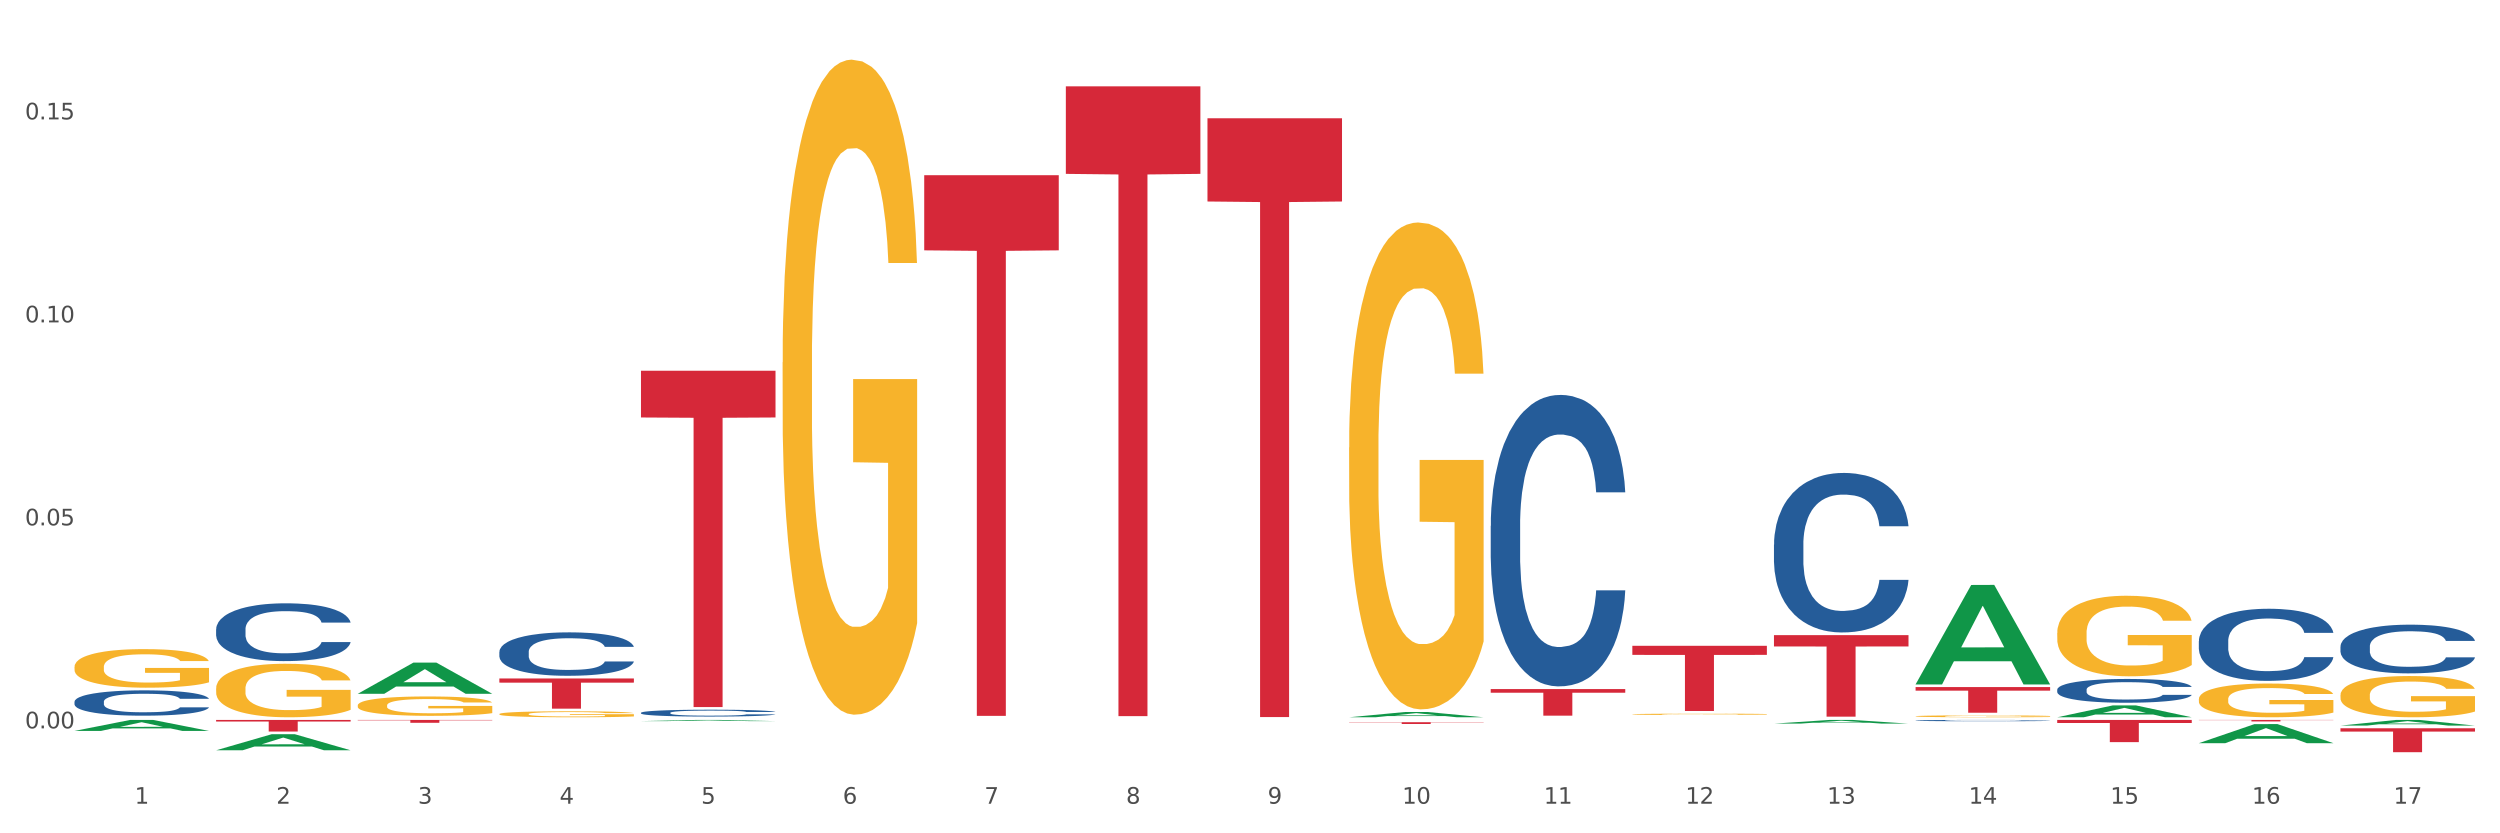 <?xml version="1.0" encoding="utf-8" standalone="no"?>
<!DOCTYPE svg PUBLIC "-//W3C//DTD SVG 1.1//EN"
  "http://www.w3.org/Graphics/SVG/1.1/DTD/svg11.dtd">
<svg xmlns:xlink="http://www.w3.org/1999/xlink" width="1080pt" height="360pt" viewBox="0 0 1080 360" xmlns="http://www.w3.org/2000/svg" version="1.1">
 <rect x="0" y="0" width="1080" height="360" fill="#333333" stroke="none"/>
 <defs>
  <style type="text/css">*{stroke-linejoin: round; stroke-linecap: butt}</style>
 </defs>
 <g id="figure_1">
  <g id="patch_1">
   <path d="M 0 360 
L 1080 360 
L 1080 0 
L 0 0 
z
" style="fill: #ffffff; stroke: #ffffff; stroke-linejoin: miter"/>
  </g>
  <g id="axes_1">
   <g id="matplotlib.axis_1">
    <g id="xtick_1">
     <g id="text_1">
      <!-- 1 -->
      <g style="fill: #4d4d4d" transform="translate(58.182 347.204) scale(0.096 -0.096)">
       <defs>
        <path id="DejaVuSans-31" d="M 794 531 
L 1825 531 
L 1825 4091 
L 703 3866 
L 703 4441 
L 1819 4666 
L 2450 4666 
L 2450 531 
L 3481 531 
L 3481 0 
L 794 0 
L 794 531 
z
" transform="scale(0.016)"/>
       </defs>
       <use xlink:href="#DejaVuSans-31"/>
      </g>
     </g>
    </g>
    <g id="xtick_2">
     <g id="text_2">
      <!-- 2 -->
      <g style="fill: #4d4d4d" transform="translate(119.364 347.204) scale(0.096 -0.096)">
       <defs>
        <path id="DejaVuSans-32" d="M 1228 531 
L 3431 531 
L 3431 0 
L 469 0 
L 469 531 
Q 828 903 1448 1529 
Q 2069 2156 2228 2338 
Q 2531 2678 2651 2914 
Q 2772 3150 2772 3378 
Q 2772 3750 2511 3984 
Q 2250 4219 1831 4219 
Q 1534 4219 1204 4116 
Q 875 4013 500 3803 
L 500 4441 
Q 881 4594 1212 4672 
Q 1544 4750 1819 4750 
Q 2544 4750 2975 4387 
Q 3406 4025 3406 3419 
Q 3406 3131 3298 2873 
Q 3191 2616 2906 2266 
Q 2828 2175 2409 1742 
Q 1991 1309 1228 531 
z
" transform="scale(0.016)"/>
       </defs>
       <use xlink:href="#DejaVuSans-32"/>
      </g>
     </g>
    </g>
    <g id="xtick_3">
     <g id="text_3">
      <!-- 3 -->
      <g style="fill: #4d4d4d" transform="translate(180.545 347.204) scale(0.096 -0.096)">
       <defs>
        <path id="DejaVuSans-33" d="M 2597 2516 
Q 3050 2419 3304 2112 
Q 3559 1806 3559 1356 
Q 3559 666 3084 287 
Q 2609 -91 1734 -91 
Q 1441 -91 1130 -33 
Q 819 25 488 141 
L 488 750 
Q 750 597 1062 519 
Q 1375 441 1716 441 
Q 2309 441 2620 675 
Q 2931 909 2931 1356 
Q 2931 1769 2642 2001 
Q 2353 2234 1838 2234 
L 1294 2234 
L 1294 2753 
L 1863 2753 
Q 2328 2753 2575 2939 
Q 2822 3125 2822 3475 
Q 2822 3834 2567 4026 
Q 2313 4219 1838 4219 
Q 1578 4219 1281 4162 
Q 984 4106 628 3988 
L 628 4550 
Q 988 4650 1302 4700 
Q 1616 4750 1894 4750 
Q 2613 4750 3031 4423 
Q 3450 4097 3450 3541 
Q 3450 3153 3228 2886 
Q 3006 2619 2597 2516 
z
" transform="scale(0.016)"/>
       </defs>
       <use xlink:href="#DejaVuSans-33"/>
      </g>
     </g>
    </g>
    <g id="xtick_4">
     <g id="text_4">
      <!-- 4 -->
      <g style="fill: #4d4d4d" transform="translate(241.726 347.204) scale(0.096 -0.096)">
       <defs>
        <path id="DejaVuSans-34" d="M 2419 4116 
L 825 1625 
L 2419 1625 
L 2419 4116 
z
M 2253 4666 
L 3047 4666 
L 3047 1625 
L 3713 1625 
L 3713 1100 
L 3047 1100 
L 3047 0 
L 2419 0 
L 2419 1100 
L 313 1100 
L 313 1709 
L 2253 4666 
z
" transform="scale(0.016)"/>
       </defs>
       <use xlink:href="#DejaVuSans-34"/>
      </g>
     </g>
    </g>
    <g id="xtick_5">
     <g id="text_5">
      <!-- 5 -->
      <g style="fill: #4d4d4d" transform="translate(302.908 347.204) scale(0.096 -0.096)">
       <defs>
        <path id="DejaVuSans-35" d="M 691 4666 
L 3169 4666 
L 3169 4134 
L 1269 4134 
L 1269 2991 
Q 1406 3038 1543 3061 
Q 1681 3084 1819 3084 
Q 2600 3084 3056 2656 
Q 3513 2228 3513 1497 
Q 3513 744 3044 326 
Q 2575 -91 1722 -91 
Q 1428 -91 1123 -41 
Q 819 9 494 109 
L 494 744 
Q 775 591 1075 516 
Q 1375 441 1709 441 
Q 2250 441 2565 725 
Q 2881 1009 2881 1497 
Q 2881 1984 2565 2268 
Q 2250 2553 1709 2553 
Q 1456 2553 1204 2497 
Q 953 2441 691 2322 
L 691 4666 
z
" transform="scale(0.016)"/>
       </defs>
       <use xlink:href="#DejaVuSans-35"/>
      </g>
     </g>
    </g>
    <g id="xtick_6">
     <g id="text_6">
      <!-- 6 -->
      <g style="fill: #4d4d4d" transform="translate(364.089 347.204) scale(0.096 -0.096)">
       <defs>
        <path id="DejaVuSans-36" d="M 2113 2584 
Q 1688 2584 1439 2293 
Q 1191 2003 1191 1497 
Q 1191 994 1439 701 
Q 1688 409 2113 409 
Q 2538 409 2786 701 
Q 3034 994 3034 1497 
Q 3034 2003 2786 2293 
Q 2538 2584 2113 2584 
z
M 3366 4563 
L 3366 3988 
Q 3128 4100 2886 4159 
Q 2644 4219 2406 4219 
Q 1781 4219 1451 3797 
Q 1122 3375 1075 2522 
Q 1259 2794 1537 2939 
Q 1816 3084 2150 3084 
Q 2853 3084 3261 2657 
Q 3669 2231 3669 1497 
Q 3669 778 3244 343 
Q 2819 -91 2113 -91 
Q 1303 -91 875 529 
Q 447 1150 447 2328 
Q 447 3434 972 4092 
Q 1497 4750 2381 4750 
Q 2619 4750 2861 4703 
Q 3103 4656 3366 4563 
z
" transform="scale(0.016)"/>
       </defs>
       <use xlink:href="#DejaVuSans-36"/>
      </g>
     </g>
    </g>
    <g id="xtick_7">
     <g id="text_7">
      <!-- 7 -->
      <g style="fill: #4d4d4d" transform="translate(425.271 347.204) scale(0.096 -0.096)">
       <defs>
        <path id="DejaVuSans-37" d="M 525 4666 
L 3525 4666 
L 3525 4397 
L 1831 0 
L 1172 0 
L 2766 4134 
L 525 4134 
L 525 4666 
z
" transform="scale(0.016)"/>
       </defs>
       <use xlink:href="#DejaVuSans-37"/>
      </g>
     </g>
    </g>
    <g id="xtick_8">
     <g id="text_8">
      <!-- 8 -->
      <g style="fill: #4d4d4d" transform="translate(486.452 347.204) scale(0.096 -0.096)">
       <defs>
        <path id="DejaVuSans-38" d="M 2034 2216 
Q 1584 2216 1326 1975 
Q 1069 1734 1069 1313 
Q 1069 891 1326 650 
Q 1584 409 2034 409 
Q 2484 409 2743 651 
Q 3003 894 3003 1313 
Q 3003 1734 2745 1975 
Q 2488 2216 2034 2216 
z
M 1403 2484 
Q 997 2584 770 2862 
Q 544 3141 544 3541 
Q 544 4100 942 4425 
Q 1341 4750 2034 4750 
Q 2731 4750 3128 4425 
Q 3525 4100 3525 3541 
Q 3525 3141 3298 2862 
Q 3072 2584 2669 2484 
Q 3125 2378 3379 2068 
Q 3634 1759 3634 1313 
Q 3634 634 3220 271 
Q 2806 -91 2034 -91 
Q 1263 -91 848 271 
Q 434 634 434 1313 
Q 434 1759 690 2068 
Q 947 2378 1403 2484 
z
M 1172 3481 
Q 1172 3119 1398 2916 
Q 1625 2713 2034 2713 
Q 2441 2713 2670 2916 
Q 2900 3119 2900 3481 
Q 2900 3844 2670 4047 
Q 2441 4250 2034 4250 
Q 1625 4250 1398 4047 
Q 1172 3844 1172 3481 
z
" transform="scale(0.016)"/>
       </defs>
       <use xlink:href="#DejaVuSans-38"/>
      </g>
     </g>
    </g>
    <g id="xtick_9">
     <g id="text_9">
      <!-- 9 -->
      <g style="fill: #4d4d4d" transform="translate(547.634 347.204) scale(0.096 -0.096)">
       <defs>
        <path id="DejaVuSans-39" d="M 703 97 
L 703 672 
Q 941 559 1184 500 
Q 1428 441 1663 441 
Q 2288 441 2617 861 
Q 2947 1281 2994 2138 
Q 2813 1869 2534 1725 
Q 2256 1581 1919 1581 
Q 1219 1581 811 2004 
Q 403 2428 403 3163 
Q 403 3881 828 4315 
Q 1253 4750 1959 4750 
Q 2769 4750 3195 4129 
Q 3622 3509 3622 2328 
Q 3622 1225 3098 567 
Q 2575 -91 1691 -91 
Q 1453 -91 1209 -44 
Q 966 3 703 97 
z
M 1959 2075 
Q 2384 2075 2632 2365 
Q 2881 2656 2881 3163 
Q 2881 3666 2632 3958 
Q 2384 4250 1959 4250 
Q 1534 4250 1286 3958 
Q 1038 3666 1038 3163 
Q 1038 2656 1286 2365 
Q 1534 2075 1959 2075 
z
" transform="scale(0.016)"/>
       </defs>
       <use xlink:href="#DejaVuSans-39"/>
      </g>
     </g>
    </g>
    <g id="xtick_10">
     <g id="text_10">
      <!-- 10 -->
      <g style="fill: #4d4d4d" transform="translate(605.761 347.204) scale(0.096 -0.096)">
       <defs>
        <path id="DejaVuSans-30" d="M 2034 4250 
Q 1547 4250 1301 3770 
Q 1056 3291 1056 2328 
Q 1056 1369 1301 889 
Q 1547 409 2034 409 
Q 2525 409 2770 889 
Q 3016 1369 3016 2328 
Q 3016 3291 2770 3770 
Q 2525 4250 2034 4250 
z
M 2034 4750 
Q 2819 4750 3233 4129 
Q 3647 3509 3647 2328 
Q 3647 1150 3233 529 
Q 2819 -91 2034 -91 
Q 1250 -91 836 529 
Q 422 1150 422 2328 
Q 422 3509 836 4129 
Q 1250 4750 2034 4750 
z
" transform="scale(0.016)"/>
       </defs>
       <use xlink:href="#DejaVuSans-31"/>
       <use xlink:href="#DejaVuSans-30" transform="translate(63.623 0)"/>
      </g>
     </g>
    </g>
    <g id="xtick_11">
     <g id="text_11">
      <!-- 11 -->
      <g style="fill: #4d4d4d" transform="translate(666.942 347.204) scale(0.096 -0.096)">
       <use xlink:href="#DejaVuSans-31"/>
       <use xlink:href="#DejaVuSans-31" transform="translate(63.623 0)"/>
      </g>
     </g>
    </g>
    <g id="xtick_12">
     <g id="text_12">
      <!-- 12 -->
      <g style="fill: #4d4d4d" transform="translate(728.124 347.204) scale(0.096 -0.096)">
       <use xlink:href="#DejaVuSans-31"/>
       <use xlink:href="#DejaVuSans-32" transform="translate(63.623 0)"/>
      </g>
     </g>
    </g>
    <g id="xtick_13">
     <g id="text_13">
      <!-- 13 -->
      <g style="fill: #4d4d4d" transform="translate(789.305 347.204) scale(0.096 -0.096)">
       <use xlink:href="#DejaVuSans-31"/>
       <use xlink:href="#DejaVuSans-33" transform="translate(63.623 0)"/>
      </g>
     </g>
    </g>
    <g id="xtick_14">
     <g id="text_14">
      <!-- 14 -->
      <g style="fill: #4d4d4d" transform="translate(850.487 347.204) scale(0.096 -0.096)">
       <use xlink:href="#DejaVuSans-31"/>
       <use xlink:href="#DejaVuSans-34" transform="translate(63.623 0)"/>
      </g>
     </g>
    </g>
    <g id="xtick_15">
     <g id="text_15">
      <!-- 15 -->
      <g style="fill: #4d4d4d" transform="translate(911.668 347.204) scale(0.096 -0.096)">
       <use xlink:href="#DejaVuSans-31"/>
       <use xlink:href="#DejaVuSans-35" transform="translate(63.623 0)"/>
      </g>
     </g>
    </g>
    <g id="xtick_16">
     <g id="text_16">
      <!-- 16 -->
      <g style="fill: #4d4d4d" transform="translate(972.849 347.204) scale(0.096 -0.096)">
       <use xlink:href="#DejaVuSans-31"/>
       <use xlink:href="#DejaVuSans-36" transform="translate(63.623 0)"/>
      </g>
     </g>
    </g>
    <g id="xtick_17">
     <g id="text_17">
      <!-- 17 -->
      <g style="fill: #4d4d4d" transform="translate(1034.031 347.204) scale(0.096 -0.096)">
       <use xlink:href="#DejaVuSans-31"/>
       <use xlink:href="#DejaVuSans-37" transform="translate(63.623 0)"/>
      </g>
     </g>
    </g>
    <g id="xtick_18"/>
    <g id="xtick_19"/>
    <g id="xtick_20"/>
    <g id="xtick_21"/>
    <g id="xtick_22"/>
    <g id="xtick_23"/>
    <g id="xtick_24"/>
    <g id="xtick_25"/>
    <g id="xtick_26"/>
    <g id="xtick_27"/>
    <g id="xtick_28"/>
    <g id="xtick_29"/>
    <g id="xtick_30"/>
    <g id="xtick_31"/>
    <g id="xtick_32"/>
    <g id="xtick_33"/>
   </g>
   <g id="matplotlib.axis_2">
    <g id="ytick_1">
     <g id="text_18">
      <!-- 0.00 -->
      <g style="fill: #4d4d4d" transform="translate(10.8 314.654) scale(0.096 -0.096)">
       <defs>
        <path id="DejaVuSans-2e" d="M 684 794 
L 1344 794 
L 1344 0 
L 684 0 
L 684 794 
z
" transform="scale(0.016)"/>
       </defs>
       <use xlink:href="#DejaVuSans-30"/>
       <use xlink:href="#DejaVuSans-2e" transform="translate(63.623 0)"/>
       <use xlink:href="#DejaVuSans-30" transform="translate(95.41 0)"/>
       <use xlink:href="#DejaVuSans-30" transform="translate(159.033 0)"/>
      </g>
     </g>
    </g>
    <g id="ytick_2">
     <g id="text_19">
      <!-- 0.05 -->
      <g style="fill: #4d4d4d" transform="translate(10.8 226.963) scale(0.096 -0.096)">
       <use xlink:href="#DejaVuSans-30"/>
       <use xlink:href="#DejaVuSans-2e" transform="translate(63.623 0)"/>
       <use xlink:href="#DejaVuSans-30" transform="translate(95.41 0)"/>
       <use xlink:href="#DejaVuSans-35" transform="translate(159.033 0)"/>
      </g>
     </g>
    </g>
    <g id="ytick_3">
     <g id="text_20">
      <!-- 0.10 -->
      <g style="fill: #4d4d4d" transform="translate(10.8 139.272) scale(0.096 -0.096)">
       <use xlink:href="#DejaVuSans-30"/>
       <use xlink:href="#DejaVuSans-2e" transform="translate(63.623 0)"/>
       <use xlink:href="#DejaVuSans-31" transform="translate(95.41 0)"/>
       <use xlink:href="#DejaVuSans-30" transform="translate(159.033 0)"/>
      </g>
     </g>
    </g>
    <g id="ytick_4">
     <g id="text_21">
      <!-- 0.15 -->
      <g style="fill: #4d4d4d" transform="translate(10.8 51.581) scale(0.096 -0.096)">
       <use xlink:href="#DejaVuSans-30"/>
       <use xlink:href="#DejaVuSans-2e" transform="translate(63.623 0)"/>
       <use xlink:href="#DejaVuSans-31" transform="translate(95.41 0)"/>
       <use xlink:href="#DejaVuSans-35" transform="translate(159.033 0)"/>
      </g>
     </g>
    </g>
    <g id="ytick_5"/>
    <g id="ytick_6"/>
    <g id="ytick_7"/>
   </g>
   <g id="PolyCollection_1">
    <path d="M 32.175 315.752 
L 32.235 315.748 
L 56.203 311.012 
L 66.15 311.007 
L 90.297 315.761 
L 78.793 315.761 
L 73.58 314.654 
L 48.833 314.654 
L 48.653 314.672 
L 43.62 315.761 
L 32.175 315.761 
L 32.175 315.752 
L 51.949 313.994 
L 70.464 313.989 
L 61.296 312.02 
L 61.176 312.011 
L 61.056 312.025 
L 51.889 313.989 
L 51.949 313.994 
L 32.175 315.752 
z
" clip-path="url(#pcfc3476351)" style="fill: #109648"/>
    <path d="M 93.356 324.114 
L 93.416 324.107 
L 117.384 317.178 
L 127.331 317.171 
L 151.479 324.127 
L 139.974 324.127 
L 134.761 322.507 
L 110.014 322.507 
L 109.834 322.533 
L 104.801 324.127 
L 93.356 324.127 
L 93.356 324.114 
L 113.13 321.54 
L 131.645 321.534 
L 122.478 318.654 
L 122.358 318.64 
L 122.238 318.66 
L 113.07 321.534 
L 113.13 321.54 
L 93.356 324.114 
z
" clip-path="url(#pcfc3476351)" style="fill: #109648"/>
    <path d="M 705.171 278.996 
L 763.293 278.996 
L 763.293 282.911 
L 740.43 282.937 
L 740.43 307.165 
L 727.896 307.165 
L 727.896 282.937 
L 705.171 282.911 
L 705.171 279.023 
L 705.171 278.996 
z
" clip-path="url(#pcfc3476351)" style="fill: #d62839"/>
    <path d="M 766.352 274.367 
L 824.474 274.367 
L 824.474 279.262 
L 801.611 279.295 
L 801.611 309.594 
L 789.078 309.594 
L 789.078 279.295 
L 766.352 279.262 
L 766.352 274.4 
L 766.352 274.367 
z
" clip-path="url(#pcfc3476351)" style="fill: #d62839"/>
    <path d="M 827.533 296.817 
L 885.656 296.817 
L 885.656 298.356 
L 862.792 298.367 
L 862.792 307.894 
L 850.259 307.894 
L 850.259 298.367 
L 827.533 298.356 
L 827.533 296.827 
L 827.533 296.817 
z
" clip-path="url(#pcfc3476351)" style="fill: #d62839"/>
    <path d="M 888.715 311.007 
L 946.837 311.007 
L 946.837 312.341 
L 923.974 312.35 
L 923.974 320.606 
L 911.44 320.606 
L 911.44 312.35 
L 888.715 312.341 
L 888.715 311.016 
L 888.715 311.007 
z
" clip-path="url(#pcfc3476351)" style="fill: #d62839"/>
    <path d="M 949.896 311.007 
L 1008.019 311.007 
L 1008.019 311.099 
L 985.155 311.099 
L 985.155 311.668 
L 972.622 311.668 
L 972.622 311.099 
L 949.896 311.099 
L 949.896 311.008 
L 949.896 311.007 
z
" clip-path="url(#pcfc3476351)" style="fill: #d62839"/>
    <path d="M 521.626 51.095 
L 579.749 51.095 
L 579.749 87.044 
L 556.885 87.287 
L 556.885 309.782 
L 544.352 309.782 
L 544.352 87.287 
L 521.626 87.044 
L 521.626 51.338 
L 521.626 51.095 
z
" clip-path="url(#pcfc3476351)" style="fill: #d62839"/>
    <path d="M 582.808 311.997 
L 640.93 311.997 
L 640.93 312.105 
L 618.067 312.106 
L 618.067 312.773 
L 605.533 312.773 
L 605.533 312.106 
L 582.808 312.105 
L 582.808 311.998 
L 582.808 311.997 
z
" clip-path="url(#pcfc3476351)" style="fill: #d62839"/>
    <path d="M 643.989 297.664 
L 702.112 297.664 
L 702.112 299.262 
L 679.248 299.273 
L 679.248 309.165 
L 666.715 309.165 
L 666.715 299.273 
L 643.989 299.262 
L 643.989 297.675 
L 643.989 297.664 
z
" clip-path="url(#pcfc3476351)" style="fill: #d62839"/>
    <path d="M 93.356 271.849 
L 93.425 271.826 
L 93.425 271.188 
L 93.631 270.321 
L 94.387 268.725 
L 95.349 267.517 
L 96.998 266.103 
L 97.891 265.51 
L 99.059 264.849 
L 101.463 263.777 
L 104.211 262.865 
L 106.135 262.363 
L 107.578 262.044 
L 110.807 261.474 
L 112.662 261.223 
L 114.585 261.018 
L 116.234 260.881 
L 118.982 260.722 
L 121.181 260.653 
L 123.723 260.631 
L 125.853 260.653 
L 128.67 260.745 
L 132.792 261.018 
L 134.372 261.178 
L 136.502 261.451 
L 138.7 261.816 
L 140.486 262.181 
L 142.547 262.705 
L 144.677 263.39 
L 146.738 264.256 
L 148.181 265.054 
L 149.349 265.898 
L 150.38 266.924 
L 151.135 268.041 
L 151.479 268.976 
L 138.906 268.976 
L 138.563 268.132 
L 137.876 267.22 
L 137.189 266.605 
L 136.433 266.103 
L 135.265 265.533 
L 134.234 265.168 
L 132.517 264.735 
L 130.937 264.461 
L 129.631 264.302 
L 128.051 264.165 
L 124.685 264.028 
L 122.28 264.028 
L 120.769 264.074 
L 118.914 264.188 
L 117.334 264.347 
L 115.479 264.621 
L 114.036 264.917 
L 112.593 265.305 
L 111.769 265.579 
L 110.532 266.08 
L 109.708 266.491 
L 108.608 267.197 
L 107.99 267.699 
L 106.891 268.999 
L 106.41 269.956 
L 106.204 270.618 
L 106.066 271.347 
L 106.066 274.904 
L 106.479 276.501 
L 106.822 277.185 
L 107.372 277.96 
L 108.402 278.963 
L 109.914 279.944 
L 111.494 280.651 
L 112.799 281.084 
L 114.036 281.403 
L 115.273 281.654 
L 116.784 281.882 
L 118.021 282.019 
L 119.876 282.155 
L 122.074 282.224 
L 123.792 282.224 
L 127.295 282.11 
L 128.876 281.996 
L 130.387 281.836 
L 132.036 281.585 
L 133.341 281.312 
L 134.097 281.107 
L 135.334 280.673 
L 136.296 280.217 
L 137.12 279.693 
L 137.67 279.237 
L 138.288 278.553 
L 138.769 277.778 
L 138.906 277.367 
L 151.479 277.367 
L 151.204 278.188 
L 150.723 278.986 
L 149.761 280.058 
L 149.005 280.673 
L 147.838 281.426 
L 146.601 282.064 
L 144.883 282.771 
L 143.303 283.296 
L 141.654 283.752 
L 139.868 284.162 
L 136.639 284.732 
L 135.471 284.892 
L 132.998 285.165 
L 131.074 285.325 
L 128.257 285.485 
L 125.372 285.576 
L 122.349 285.599 
L 119.669 285.553 
L 116.715 285.416 
L 114.86 285.279 
L 112.799 285.074 
L 110.395 284.755 
L 108.127 284.367 
L 105.998 283.911 
L 104.005 283.387 
L 102.15 282.794 
L 99.746 281.813 
L 97.959 280.856 
L 96.654 279.966 
L 95.761 279.214 
L 94.868 278.256 
L 94.387 277.595 
L 93.631 275.999 
L 93.356 274.517 
L 93.356 271.849 
z
" clip-path="url(#pcfc3476351)" style="fill: #255c99"/>
    <path d="M 32.175 303.148 
L 32.244 303.138 
L 32.244 302.858 
L 32.45 302.478 
L 33.206 301.778 
L 34.167 301.248 
L 35.816 300.628 
L 36.709 300.368 
L 37.877 300.078 
L 40.282 299.608 
L 43.03 299.208 
L 44.954 298.988 
L 46.396 298.848 
L 49.625 298.598 
L 51.48 298.488 
L 53.404 298.398 
L 55.053 298.338 
L 57.801 298.268 
L 60 298.238 
L 62.542 298.228 
L 64.671 298.238 
L 67.488 298.278 
L 71.61 298.398 
L 73.19 298.468 
L 75.32 298.588 
L 77.519 298.748 
L 79.305 298.908 
L 81.366 299.138 
L 83.496 299.438 
L 85.557 299.818 
L 87 300.168 
L 88.168 300.538 
L 89.198 300.988 
L 89.954 301.478 
L 90.297 301.888 
L 77.725 301.888 
L 77.381 301.518 
L 76.694 301.118 
L 76.007 300.848 
L 75.251 300.628 
L 74.084 300.378 
L 73.053 300.218 
L 71.335 300.028 
L 69.755 299.908 
L 68.45 299.838 
L 66.87 299.778 
L 63.503 299.718 
L 61.099 299.718 
L 59.587 299.738 
L 57.732 299.788 
L 56.152 299.858 
L 54.297 299.978 
L 52.854 300.108 
L 51.412 300.278 
L 50.587 300.398 
L 49.351 300.618 
L 48.526 300.798 
L 47.427 301.108 
L 46.809 301.328 
L 45.709 301.898 
L 45.228 302.318 
L 45.022 302.608 
L 44.885 302.928 
L 44.885 304.487 
L 45.297 305.187 
L 45.641 305.487 
L 46.19 305.827 
L 47.221 306.267 
L 48.732 306.697 
L 50.312 307.007 
L 51.618 307.197 
L 52.854 307.337 
L 54.091 307.447 
L 55.603 307.547 
L 56.839 307.607 
L 58.694 307.667 
L 60.893 307.697 
L 62.61 307.697 
L 66.114 307.647 
L 67.694 307.597 
L 69.206 307.527 
L 70.855 307.417 
L 72.16 307.297 
L 72.916 307.207 
L 74.152 307.017 
L 75.114 306.817 
L 75.939 306.587 
L 76.488 306.387 
L 77.106 306.087 
L 77.587 305.747 
L 77.725 305.567 
L 90.297 305.567 
L 90.023 305.927 
L 89.542 306.277 
L 88.58 306.747 
L 87.824 307.017 
L 86.656 307.347 
L 85.419 307.627 
L 83.702 307.937 
L 82.122 308.167 
L 80.473 308.367 
L 78.687 308.547 
L 75.458 308.797 
L 74.29 308.867 
L 71.816 308.987 
L 69.893 309.057 
L 67.076 309.127 
L 64.19 309.167 
L 61.167 309.177 
L 58.488 309.157 
L 55.534 309.097 
L 53.679 309.037 
L 51.618 308.947 
L 49.213 308.807 
L 46.946 308.637 
L 44.816 308.437 
L 42.824 308.207 
L 40.969 307.947 
L 38.564 307.517 
L 36.778 307.097 
L 35.473 306.707 
L 34.58 306.377 
L 33.686 305.957 
L 33.206 305.667 
L 32.45 304.967 
L 32.175 304.317 
L 32.175 303.148 
z
" clip-path="url(#pcfc3476351)" style="fill: #255c99"/>
    <path d="M 338.082 156.531 
L 338.151 156.272 
L 338.151 146.969 
L 338.288 138.957 
L 338.974 119.574 
L 340.003 103.55 
L 340.758 95.022 
L 341.513 88.044 
L 342.405 81.066 
L 343.503 73.83 
L 345.493 63.234 
L 346.728 57.806 
L 348.238 52.121 
L 350.983 43.85 
L 352.973 39.198 
L 355.032 35.322 
L 358.394 30.67 
L 360.59 28.602 
L 362.923 27.052 
L 365.737 26.018 
L 367.864 25.759 
L 372.53 26.535 
L 376.51 28.861 
L 378.431 30.67 
L 380.902 33.771 
L 382.206 35.839 
L 384.333 39.974 
L 386.529 45.401 
L 388.038 50.053 
L 390.303 58.84 
L 392.019 67.627 
L 393.597 78.482 
L 394.42 85.976 
L 395.038 92.954 
L 395.587 100.966 
L 396.136 113.63 
L 383.784 113.63 
L 383.304 104.584 
L 382.549 96.056 
L 381.451 87.785 
L 380.49 82.617 
L 378.843 76.156 
L 377.334 72.021 
L 375.755 68.919 
L 373.834 66.335 
L 372.324 65.043 
L 370.197 64.009 
L 366.011 64.267 
L 363.198 66.335 
L 361.276 68.919 
L 360.041 71.245 
L 358.943 73.83 
L 357.708 77.448 
L 356.267 82.875 
L 355.237 87.785 
L 354.208 93.988 
L 353.385 100.191 
L 352.63 107.427 
L 352.012 115.18 
L 351.532 123.192 
L 351.12 133.013 
L 350.777 149.295 
L 350.777 184.701 
L 350.914 192.713 
L 351.257 203.309 
L 351.669 211.32 
L 352.355 220.883 
L 352.973 227.344 
L 354.139 236.648 
L 355.443 244.401 
L 356.473 249.311 
L 357.502 253.446 
L 359.286 259.132 
L 361.276 263.784 
L 362.992 266.627 
L 365.325 269.211 
L 366.903 270.245 
L 368.276 270.762 
L 371.638 270.762 
L 374.04 269.987 
L 376.716 268.178 
L 378.775 265.852 
L 380.49 263.009 
L 382.412 258.357 
L 383.647 253.963 
L 383.647 199.949 
L 368.55 199.691 
L 368.55 163.767 
L 396.204 163.767 
L 396.204 269.211 
L 395.038 274.639 
L 393.734 279.549 
L 392.362 283.942 
L 390.303 289.37 
L 387.833 294.539 
L 385.637 298.157 
L 383.304 301.258 
L 380.559 304.101 
L 376.99 306.685 
L 374.795 307.719 
L 372.05 308.494 
L 368.824 308.753 
L 366.011 308.236 
L 363.266 306.944 
L 360.384 304.618 
L 357.571 301.258 
L 355.443 297.898 
L 353.316 293.763 
L 351.052 288.336 
L 349.267 283.167 
L 347.895 278.515 
L 346.385 272.571 
L 344.738 264.818 
L 343.503 257.84 
L 342.405 250.604 
L 341.239 241.3 
L 340.415 233.288 
L 339.592 223.209 
L 339.111 215.714 
L 338.562 204.084 
L 338.151 187.802 
L 338.082 156.531 
z
" clip-path="url(#pcfc3476351)" style="fill: #f7b32b"/>
    <path d="M 827.533 309.419 
L 827.602 309.418 
L 827.602 309.391 
L 827.739 309.367 
L 828.425 309.31 
L 829.455 309.263 
L 830.21 309.238 
L 830.964 309.218 
L 831.857 309.197 
L 832.954 309.176 
L 834.945 309.145 
L 836.18 309.129 
L 837.689 309.112 
L 840.434 309.088 
L 842.424 309.074 
L 844.483 309.063 
L 847.845 309.049 
L 850.041 309.043 
L 852.374 309.038 
L 855.188 309.035 
L 857.315 309.035 
L 861.981 309.037 
L 865.961 309.044 
L 867.883 309.049 
L 870.353 309.058 
L 871.657 309.064 
L 873.784 309.076 
L 875.98 309.092 
L 877.49 309.106 
L 879.754 309.132 
L 881.47 309.158 
L 883.048 309.19 
L 883.872 309.212 
L 884.489 309.232 
L 885.038 309.256 
L 885.587 309.293 
L 873.235 309.293 
L 872.755 309.266 
L 872 309.241 
L 870.902 309.217 
L 869.941 309.202 
L 868.295 309.183 
L 866.785 309.171 
L 865.207 309.161 
L 863.285 309.154 
L 861.775 309.15 
L 859.648 309.147 
L 855.462 309.148 
L 852.649 309.154 
L 850.727 309.161 
L 849.492 309.168 
L 848.394 309.176 
L 847.159 309.187 
L 845.718 309.202 
L 844.689 309.217 
L 843.659 309.235 
L 842.836 309.253 
L 842.081 309.275 
L 841.464 309.297 
L 840.983 309.321 
L 840.571 309.35 
L 840.228 309.398 
L 840.228 309.502 
L 840.366 309.525 
L 840.709 309.556 
L 841.12 309.58 
L 841.807 309.608 
L 842.424 309.627 
L 843.591 309.654 
L 844.895 309.677 
L 845.924 309.691 
L 846.953 309.704 
L 848.737 309.72 
L 850.727 309.734 
L 852.443 309.742 
L 854.776 309.75 
L 856.354 309.753 
L 857.727 309.754 
L 861.089 309.754 
L 863.491 309.752 
L 866.167 309.747 
L 868.226 309.74 
L 869.941 309.732 
L 871.863 309.718 
L 873.098 309.705 
L 873.098 309.546 
L 858.001 309.546 
L 858.001 309.44 
L 885.656 309.44 
L 885.656 309.75 
L 884.489 309.766 
L 883.185 309.78 
L 881.813 309.793 
L 879.754 309.809 
L 877.284 309.824 
L 875.088 309.835 
L 872.755 309.844 
L 870.01 309.852 
L 866.442 309.86 
L 864.246 309.863 
L 861.501 309.865 
L 858.276 309.866 
L 855.462 309.865 
L 852.717 309.861 
L 849.835 309.854 
L 847.022 309.844 
L 844.895 309.834 
L 842.767 309.822 
L 840.503 309.806 
L 838.719 309.791 
L 837.346 309.777 
L 835.837 309.76 
L 834.19 309.737 
L 832.954 309.717 
L 831.857 309.695 
L 830.69 309.668 
L 829.867 309.644 
L 829.043 309.615 
L 828.563 309.593 
L 828.014 309.559 
L 827.602 309.511 
L 827.533 309.419 
z
" clip-path="url(#pcfc3476351)" style="fill: #f7b32b"/>
    <path d="M 705.171 308.575 
L 705.239 308.574 
L 705.239 308.555 
L 705.376 308.539 
L 706.063 308.499 
L 707.092 308.466 
L 707.847 308.448 
L 708.602 308.434 
L 709.494 308.42 
L 710.592 308.405 
L 712.582 308.383 
L 713.817 308.372 
L 715.327 308.36 
L 718.071 308.343 
L 720.061 308.334 
L 722.12 308.326 
L 725.483 308.316 
L 727.678 308.312 
L 730.012 308.309 
L 732.825 308.307 
L 734.952 308.306 
L 739.619 308.308 
L 743.599 308.313 
L 745.52 308.316 
L 747.99 308.323 
L 749.294 308.327 
L 751.421 308.335 
L 753.617 308.347 
L 755.127 308.356 
L 757.391 308.374 
L 759.107 308.392 
L 760.685 308.414 
L 761.509 308.43 
L 762.126 308.444 
L 762.675 308.461 
L 763.224 308.487 
L 750.872 308.487 
L 750.392 308.468 
L 749.637 308.451 
L 748.539 308.434 
L 747.579 308.423 
L 745.932 308.41 
L 744.422 308.401 
L 742.844 308.395 
L 740.922 308.39 
L 739.413 308.387 
L 737.285 308.385 
L 733.099 308.385 
L 730.286 308.39 
L 728.365 308.395 
L 727.129 308.4 
L 726.031 308.405 
L 724.796 308.412 
L 723.355 308.423 
L 722.326 308.434 
L 721.297 308.446 
L 720.473 308.459 
L 719.718 308.474 
L 719.101 308.49 
L 718.62 308.506 
L 718.209 308.526 
L 717.866 308.56 
L 717.866 308.633 
L 718.003 308.649 
L 718.346 308.671 
L 718.758 308.687 
L 719.444 308.707 
L 720.061 308.72 
L 721.228 308.739 
L 722.532 308.755 
L 723.561 308.765 
L 724.59 308.774 
L 726.375 308.786 
L 728.365 308.795 
L 730.08 308.801 
L 732.413 308.806 
L 733.992 308.808 
L 735.364 308.809 
L 738.726 308.809 
L 741.128 308.808 
L 743.804 308.804 
L 745.863 308.799 
L 747.579 308.794 
L 749.5 308.784 
L 750.735 308.775 
L 750.735 308.664 
L 735.638 308.663 
L 735.638 308.59 
L 763.293 308.59 
L 763.293 308.806 
L 762.126 308.817 
L 760.823 308.828 
L 759.45 308.837 
L 757.391 308.848 
L 754.921 308.858 
L 752.725 308.866 
L 750.392 308.872 
L 747.647 308.878 
L 744.079 308.883 
L 741.883 308.885 
L 739.138 308.887 
L 735.913 308.887 
L 733.099 308.886 
L 730.355 308.884 
L 727.473 308.879 
L 724.659 308.872 
L 722.532 308.865 
L 720.405 308.857 
L 718.14 308.846 
L 716.356 308.835 
L 714.983 308.825 
L 713.474 308.813 
L 711.827 308.797 
L 710.592 308.783 
L 709.494 308.768 
L 708.327 308.749 
L 707.504 308.732 
L 706.68 308.712 
L 706.2 308.696 
L 705.651 308.672 
L 705.239 308.639 
L 705.171 308.575 
z
" clip-path="url(#pcfc3476351)" style="fill: #f7b32b"/>
    <path d="M 582.808 193.309 
L 582.876 193.117 
L 582.876 186.202 
L 583.014 180.247 
L 583.7 165.839 
L 584.729 153.929 
L 585.484 147.59 
L 586.239 142.403 
L 587.131 137.217 
L 588.229 131.838 
L 590.219 123.962 
L 591.454 119.928 
L 592.964 115.702 
L 595.709 109.555 
L 597.699 106.097 
L 599.757 103.215 
L 603.12 99.758 
L 605.316 98.221 
L 607.649 97.068 
L 610.462 96.3 
L 612.589 96.108 
L 617.256 96.684 
L 621.236 98.413 
L 623.157 99.758 
L 625.628 102.063 
L 626.931 103.6 
L 629.059 106.673 
L 631.254 110.707 
L 632.764 114.165 
L 635.029 120.696 
L 636.744 127.228 
L 638.322 135.296 
L 639.146 140.867 
L 639.764 146.053 
L 640.312 152.008 
L 640.861 161.421 
L 628.51 161.421 
L 628.029 154.698 
L 627.274 148.358 
L 626.176 142.211 
L 625.216 138.369 
L 623.569 133.567 
L 622.059 130.493 
L 620.481 128.188 
L 618.56 126.267 
L 617.05 125.307 
L 614.923 124.538 
L 610.737 124.73 
L 607.923 126.267 
L 606.002 128.188 
L 604.767 129.917 
L 603.669 131.838 
L 602.433 134.527 
L 600.992 138.561 
L 599.963 142.211 
L 598.934 146.822 
L 598.11 151.432 
L 597.355 156.811 
L 596.738 162.574 
L 596.258 168.529 
L 595.846 175.828 
L 595.503 187.93 
L 595.503 214.248 
L 595.64 220.203 
L 595.983 228.079 
L 596.395 234.034 
L 597.081 241.142 
L 597.699 245.944 
L 598.865 252.859 
L 600.169 258.622 
L 601.198 262.272 
L 602.228 265.346 
L 604.012 269.572 
L 606.002 273.03 
L 607.717 275.143 
L 610.05 277.064 
L 611.629 277.832 
L 613.001 278.216 
L 616.364 278.216 
L 618.765 277.64 
L 621.442 276.295 
L 623.5 274.566 
L 625.216 272.453 
L 627.137 268.996 
L 628.372 265.73 
L 628.372 225.582 
L 613.276 225.39 
L 613.276 198.688 
L 640.93 198.688 
L 640.93 277.064 
L 639.764 281.098 
L 638.46 284.748 
L 637.087 288.013 
L 635.029 292.047 
L 632.558 295.889 
L 630.362 298.579 
L 628.029 300.884 
L 625.284 302.997 
L 621.716 304.918 
L 619.52 305.686 
L 616.775 306.263 
L 613.55 306.455 
L 610.737 306.07 
L 607.992 305.11 
L 605.11 303.381 
L 602.296 300.884 
L 600.169 298.387 
L 598.042 295.313 
L 595.777 291.279 
L 593.993 287.437 
L 592.621 283.979 
L 591.111 279.561 
L 589.464 273.798 
L 588.229 268.611 
L 587.131 263.233 
L 585.964 256.317 
L 585.141 250.362 
L 584.317 242.87 
L 583.837 237.3 
L 583.288 228.655 
L 582.876 216.553 
L 582.808 193.309 
z
" clip-path="url(#pcfc3476351)" style="fill: #f7b32b"/>
    <path d="M 154.538 299.703 
L 154.598 299.691 
L 178.566 286.258 
L 188.512 286.246 
L 212.66 299.728 
L 201.156 299.728 
L 195.943 296.589 
L 171.196 296.589 
L 171.016 296.639 
L 165.983 299.728 
L 154.538 299.728 
L 154.538 299.703 
L 174.311 294.715 
L 192.827 294.702 
L 183.659 289.119 
L 183.539 289.094 
L 183.419 289.132 
L 174.251 294.702 
L 174.311 294.715 
L 154.538 299.703 
z
" clip-path="url(#pcfc3476351)" style="fill: #109648"/>
    <path d="M 276.901 311.521 
L 276.961 311.521 
L 300.929 311.008 
L 310.875 311.007 
L 335.023 311.522 
L 323.518 311.522 
L 318.305 311.402 
L 293.558 311.402 
L 293.379 311.404 
L 288.345 311.522 
L 276.901 311.522 
L 276.901 311.521 
L 296.674 311.331 
L 315.19 311.33 
L 306.022 311.117 
L 305.902 311.116 
L 305.782 311.117 
L 296.614 311.33 
L 296.674 311.331 
L 276.901 311.521 
z
" clip-path="url(#pcfc3476351)" style="fill: #109648"/>
    <path d="M 582.808 309.862 
L 582.868 309.86 
L 606.836 307.598 
L 616.782 307.596 
L 640.93 309.866 
L 629.425 309.866 
L 624.212 309.337 
L 599.465 309.337 
L 599.286 309.346 
L 594.252 309.866 
L 582.808 309.866 
L 582.808 309.862 
L 602.581 309.022 
L 621.097 309.02 
L 611.929 308.08 
L 611.809 308.075 
L 611.689 308.082 
L 602.521 309.02 
L 602.581 309.022 
L 582.808 309.862 
z
" clip-path="url(#pcfc3476351)" style="fill: #109648"/>
    <path d="M 766.352 312.604 
L 766.412 312.603 
L 790.38 311.009 
L 800.327 311.007 
L 824.474 312.608 
L 812.97 312.608 
L 807.757 312.235 
L 783.01 312.235 
L 782.83 312.241 
L 777.797 312.608 
L 766.352 312.608 
L 766.352 312.604 
L 786.126 312.012 
L 804.641 312.011 
L 795.473 311.348 
L 795.353 311.345 
L 795.233 311.35 
L 786.066 312.011 
L 786.126 312.012 
L 766.352 312.604 
z
" clip-path="url(#pcfc3476351)" style="fill: #109648"/>
    <path d="M 1011.078 313.459 
L 1011.138 313.457 
L 1035.106 311.009 
L 1045.052 311.007 
L 1069.2 313.464 
L 1057.695 313.464 
L 1052.482 312.892 
L 1027.735 312.892 
L 1027.556 312.901 
L 1022.522 313.464 
L 1011.078 313.464 
L 1011.078 313.459 
L 1030.851 312.55 
L 1049.366 312.548 
L 1040.199 311.531 
L 1040.079 311.526 
L 1039.959 311.533 
L 1030.791 312.548 
L 1030.851 312.55 
L 1011.078 313.459 
z
" clip-path="url(#pcfc3476351)" style="fill: #109648"/>
    <path d="M 949.896 321.035 
L 949.956 321.028 
L 973.924 312.816 
L 983.871 312.809 
L 1008.019 321.051 
L 996.514 321.051 
L 991.301 319.132 
L 966.554 319.132 
L 966.374 319.163 
L 961.341 321.051 
L 949.896 321.051 
L 949.896 321.035 
L 969.67 317.986 
L 988.185 317.978 
L 979.017 314.565 
L 978.897 314.55 
L 978.778 314.573 
L 969.61 317.978 
L 969.67 317.986 
L 949.896 321.035 
z
" clip-path="url(#pcfc3476351)" style="fill: #109648"/>
    <path d="M 888.715 309.856 
L 888.775 309.852 
L 912.743 304.729 
L 922.689 304.724 
L 946.837 309.866 
L 935.333 309.866 
L 930.12 308.669 
L 905.373 308.669 
L 905.193 308.688 
L 900.16 309.866 
L 888.715 309.866 
L 888.715 309.856 
L 908.488 307.954 
L 927.004 307.949 
L 917.836 305.82 
L 917.716 305.81 
L 917.596 305.825 
L 908.428 307.949 
L 908.488 307.954 
L 888.715 309.856 
z
" clip-path="url(#pcfc3476351)" style="fill: #109648"/>
    <path d="M 827.533 295.595 
L 827.593 295.555 
L 851.561 252.709 
L 861.508 252.669 
L 885.656 295.676 
L 874.151 295.676 
L 868.938 285.661 
L 844.191 285.661 
L 844.011 285.823 
L 838.978 295.676 
L 827.533 295.676 
L 827.533 295.595 
L 847.307 279.685 
L 865.822 279.644 
L 856.654 261.836 
L 856.535 261.755 
L 856.415 261.876 
L 847.247 279.644 
L 847.307 279.685 
L 827.533 295.595 
z
" clip-path="url(#pcfc3476351)" style="fill: #109648"/>
    <path d="M 276.901 307.922 
L 276.969 307.92 
L 276.969 307.844 
L 277.175 307.741 
L 277.931 307.55 
L 278.893 307.406 
L 280.542 307.238 
L 281.435 307.167 
L 282.603 307.089 
L 285.008 306.961 
L 287.756 306.852 
L 289.679 306.793 
L 291.122 306.755 
L 294.351 306.687 
L 296.206 306.657 
L 298.13 306.632 
L 299.779 306.616 
L 302.527 306.597 
L 304.725 306.589 
L 307.267 306.586 
L 309.397 306.589 
L 312.214 306.6 
L 316.336 306.632 
L 317.916 306.652 
L 320.046 306.684 
L 322.244 306.728 
L 324.031 306.771 
L 326.092 306.833 
L 328.221 306.915 
L 330.283 307.018 
L 331.725 307.113 
L 332.893 307.214 
L 333.924 307.336 
L 334.679 307.469 
L 335.023 307.58 
L 322.45 307.58 
L 322.107 307.48 
L 321.42 307.371 
L 320.733 307.298 
L 319.977 307.238 
L 318.809 307.17 
L 317.779 307.127 
L 316.061 307.075 
L 314.481 307.043 
L 313.176 307.024 
L 311.595 307.007 
L 308.229 306.991 
L 305.824 306.991 
L 304.313 306.996 
L 302.458 307.01 
L 300.878 307.029 
L 299.023 307.062 
L 297.58 307.097 
L 296.137 307.143 
L 295.313 307.176 
L 294.076 307.235 
L 293.252 307.284 
L 292.153 307.368 
L 291.534 307.428 
L 290.435 307.583 
L 289.954 307.697 
L 289.748 307.776 
L 289.611 307.863 
L 289.611 308.286 
L 290.023 308.476 
L 290.366 308.558 
L 290.916 308.65 
L 291.947 308.77 
L 293.458 308.887 
L 295.038 308.971 
L 296.343 309.022 
L 297.58 309.06 
L 298.817 309.09 
L 300.328 309.117 
L 301.565 309.134 
L 303.42 309.15 
L 305.618 309.158 
L 307.336 309.158 
L 310.84 309.145 
L 312.42 309.131 
L 313.931 309.112 
L 315.58 309.082 
L 316.886 309.049 
L 317.641 309.025 
L 318.878 308.973 
L 319.84 308.919 
L 320.664 308.857 
L 321.214 308.802 
L 321.832 308.721 
L 322.313 308.629 
L 322.45 308.58 
L 335.023 308.58 
L 334.748 308.677 
L 334.267 308.772 
L 333.305 308.9 
L 332.55 308.973 
L 331.382 309.063 
L 330.145 309.139 
L 328.428 309.223 
L 326.847 309.286 
L 325.199 309.34 
L 323.412 309.389 
L 320.183 309.457 
L 319.015 309.476 
L 316.542 309.508 
L 314.618 309.527 
L 311.802 309.546 
L 308.916 309.557 
L 305.893 309.56 
L 303.214 309.555 
L 300.26 309.538 
L 298.405 309.522 
L 296.343 309.498 
L 293.939 309.46 
L 291.672 309.413 
L 289.542 309.359 
L 287.55 309.297 
L 285.695 309.226 
L 283.29 309.109 
L 281.504 308.995 
L 280.198 308.889 
L 279.305 308.8 
L 278.412 308.686 
L 277.931 308.607 
L 277.175 308.417 
L 276.901 308.24 
L 276.901 307.922 
z
" clip-path="url(#pcfc3476351)" style="fill: #255c99"/>
    <path d="M 215.719 281.609 
L 215.788 281.592 
L 215.788 281.112 
L 215.994 280.461 
L 216.75 279.261 
L 217.712 278.353 
L 219.36 277.291 
L 220.254 276.845 
L 221.422 276.348 
L 223.826 275.543 
L 226.574 274.857 
L 228.498 274.48 
L 229.941 274.24 
L 233.17 273.812 
L 235.025 273.623 
L 236.948 273.469 
L 238.597 273.366 
L 241.345 273.246 
L 243.544 273.195 
L 246.086 273.178 
L 248.216 273.195 
L 251.032 273.263 
L 255.155 273.469 
L 256.735 273.589 
L 258.864 273.795 
L 261.063 274.069 
L 262.849 274.343 
L 264.91 274.737 
L 267.04 275.251 
L 269.101 275.902 
L 270.544 276.502 
L 271.712 277.136 
L 272.742 277.908 
L 273.498 278.747 
L 273.842 279.45 
L 261.269 279.45 
L 260.926 278.816 
L 260.238 278.13 
L 259.551 277.668 
L 258.796 277.291 
L 257.628 276.862 
L 256.597 276.588 
L 254.88 276.262 
L 253.3 276.057 
L 251.994 275.937 
L 250.414 275.834 
L 247.048 275.731 
L 244.643 275.731 
L 243.132 275.765 
L 241.277 275.851 
L 239.696 275.971 
L 237.841 276.177 
L 236.399 276.399 
L 234.956 276.691 
L 234.132 276.896 
L 232.895 277.273 
L 232.07 277.582 
L 230.971 278.113 
L 230.353 278.49 
L 229.254 279.467 
L 228.773 280.187 
L 228.567 280.684 
L 228.429 281.232 
L 228.429 283.906 
L 228.841 285.105 
L 229.185 285.619 
L 229.735 286.202 
L 230.765 286.956 
L 232.277 287.693 
L 233.857 288.224 
L 235.162 288.55 
L 236.399 288.79 
L 237.635 288.978 
L 239.147 289.15 
L 240.383 289.253 
L 242.238 289.355 
L 244.437 289.407 
L 246.154 289.407 
L 249.658 289.321 
L 251.238 289.235 
L 252.75 289.116 
L 254.399 288.927 
L 255.704 288.721 
L 256.46 288.567 
L 257.696 288.242 
L 258.658 287.899 
L 259.483 287.505 
L 260.032 287.162 
L 260.651 286.648 
L 261.132 286.065 
L 261.269 285.757 
L 273.842 285.757 
L 273.567 286.374 
L 273.086 286.973 
L 272.124 287.779 
L 271.368 288.242 
L 270.2 288.807 
L 268.964 289.287 
L 267.246 289.818 
L 265.666 290.212 
L 264.017 290.555 
L 262.231 290.864 
L 259.002 291.292 
L 257.834 291.412 
L 255.361 291.618 
L 253.437 291.738 
L 250.62 291.858 
L 247.735 291.926 
L 244.712 291.943 
L 242.032 291.909 
L 239.078 291.806 
L 237.223 291.703 
L 235.162 291.549 
L 232.757 291.309 
L 230.49 291.018 
L 228.361 290.675 
L 226.368 290.281 
L 224.513 289.835 
L 222.109 289.098 
L 220.322 288.379 
L 219.017 287.71 
L 218.124 287.145 
L 217.231 286.425 
L 216.75 285.928 
L 215.994 284.728 
L 215.719 283.614 
L 215.719 281.609 
z
" clip-path="url(#pcfc3476351)" style="fill: #255c99"/>
    <path d="M 93.356 297.426 
L 93.425 297.405 
L 93.425 296.645 
L 93.562 295.99 
L 94.248 294.406 
L 95.278 293.097 
L 96.033 292.4 
L 96.787 291.829 
L 97.68 291.259 
L 98.778 290.668 
L 100.768 289.802 
L 102.003 289.358 
L 103.512 288.894 
L 106.257 288.218 
L 108.247 287.838 
L 110.306 287.521 
L 113.668 287.141 
L 115.864 286.972 
L 118.197 286.845 
L 121.011 286.761 
L 123.138 286.74 
L 127.804 286.803 
L 131.784 286.993 
L 133.706 287.141 
L 136.176 287.394 
L 137.48 287.563 
L 139.607 287.901 
L 141.803 288.345 
L 143.313 288.725 
L 145.577 289.443 
L 147.293 290.161 
L 148.871 291.048 
L 149.695 291.661 
L 150.312 292.231 
L 150.861 292.885 
L 151.41 293.92 
L 139.058 293.92 
L 138.578 293.181 
L 137.823 292.484 
L 136.725 291.808 
L 135.764 291.386 
L 134.118 290.858 
L 132.608 290.52 
L 131.03 290.267 
L 129.108 290.055 
L 127.599 289.95 
L 125.471 289.865 
L 121.285 289.886 
L 118.472 290.055 
L 116.55 290.267 
L 115.315 290.457 
L 114.217 290.668 
L 112.982 290.964 
L 111.541 291.407 
L 110.512 291.808 
L 109.482 292.315 
L 108.659 292.822 
L 107.904 293.413 
L 107.287 294.047 
L 106.806 294.702 
L 106.394 295.504 
L 106.051 296.835 
L 106.051 299.728 
L 106.189 300.383 
L 106.532 301.249 
L 106.943 301.904 
L 107.63 302.685 
L 108.247 303.213 
L 109.414 303.974 
L 110.718 304.607 
L 111.747 305.008 
L 112.776 305.346 
L 114.56 305.811 
L 116.55 306.191 
L 118.266 306.424 
L 120.599 306.635 
L 122.177 306.719 
L 123.55 306.761 
L 126.912 306.761 
L 129.314 306.698 
L 131.99 306.55 
L 134.049 306.36 
L 135.764 306.128 
L 137.686 305.748 
L 138.921 305.389 
L 138.921 300.975 
L 123.824 300.953 
L 123.824 298.018 
L 151.479 298.018 
L 151.479 306.635 
L 150.312 307.078 
L 149.008 307.48 
L 147.636 307.839 
L 145.577 308.282 
L 143.107 308.704 
L 140.911 309 
L 138.578 309.254 
L 135.833 309.486 
L 132.265 309.697 
L 130.069 309.782 
L 127.324 309.845 
L 124.099 309.866 
L 121.285 309.824 
L 118.54 309.718 
L 115.658 309.528 
L 112.845 309.254 
L 110.718 308.979 
L 108.59 308.641 
L 106.326 308.198 
L 104.542 307.775 
L 103.169 307.395 
L 101.66 306.909 
L 100.013 306.276 
L 98.778 305.705 
L 97.68 305.114 
L 96.513 304.354 
L 95.69 303.699 
L 94.866 302.875 
L 94.386 302.263 
L 93.837 301.312 
L 93.425 299.982 
L 93.356 297.426 
z
" clip-path="url(#pcfc3476351)" style="fill: #f7b32b"/>
    <path d="M 32.175 288.122 
L 32.244 288.107 
L 32.244 287.559 
L 32.381 287.087 
L 33.067 285.945 
L 34.096 285.001 
L 34.851 284.499 
L 35.606 284.088 
L 36.498 283.677 
L 37.596 283.251 
L 39.586 282.627 
L 40.821 282.307 
L 42.331 281.972 
L 45.076 281.485 
L 47.066 281.211 
L 49.124 280.983 
L 52.487 280.709 
L 54.683 280.587 
L 57.016 280.496 
L 59.829 280.435 
L 61.957 280.42 
L 66.623 280.465 
L 70.603 280.602 
L 72.524 280.709 
L 74.995 280.892 
L 76.299 281.013 
L 78.426 281.257 
L 80.622 281.577 
L 82.131 281.851 
L 84.396 282.368 
L 86.111 282.886 
L 87.69 283.525 
L 88.513 283.966 
L 89.131 284.377 
L 89.68 284.849 
L 90.229 285.595 
L 77.877 285.595 
L 77.397 285.062 
L 76.642 284.56 
L 75.544 284.073 
L 74.583 283.768 
L 72.936 283.388 
L 71.426 283.144 
L 69.848 282.962 
L 67.927 282.81 
L 66.417 282.733 
L 64.29 282.673 
L 60.104 282.688 
L 57.29 282.81 
L 55.369 282.962 
L 54.134 283.099 
L 53.036 283.251 
L 51.801 283.464 
L 50.36 283.784 
L 49.33 284.073 
L 48.301 284.438 
L 47.478 284.804 
L 46.723 285.23 
L 46.105 285.686 
L 45.625 286.158 
L 45.213 286.737 
L 44.87 287.696 
L 44.87 289.781 
L 45.007 290.253 
L 45.35 290.877 
L 45.762 291.349 
L 46.448 291.912 
L 47.066 292.292 
L 48.232 292.84 
L 49.536 293.297 
L 50.566 293.586 
L 51.595 293.83 
L 53.379 294.165 
L 55.369 294.439 
L 57.085 294.606 
L 59.418 294.758 
L 60.996 294.819 
L 62.368 294.85 
L 65.731 294.85 
L 68.133 294.804 
L 70.809 294.697 
L 72.868 294.56 
L 74.583 294.393 
L 76.504 294.119 
L 77.74 293.86 
L 77.74 290.679 
L 62.643 290.664 
L 62.643 288.548 
L 90.297 288.548 
L 90.297 294.758 
L 89.131 295.078 
L 87.827 295.367 
L 86.455 295.626 
L 84.396 295.946 
L 81.926 296.25 
L 79.73 296.463 
L 77.397 296.646 
L 74.652 296.813 
L 71.083 296.965 
L 68.887 297.026 
L 66.143 297.072 
L 62.917 297.087 
L 60.104 297.057 
L 57.359 296.981 
L 54.477 296.844 
L 51.663 296.646 
L 49.536 296.448 
L 47.409 296.204 
L 45.144 295.885 
L 43.36 295.58 
L 41.988 295.306 
L 40.478 294.956 
L 38.831 294.5 
L 37.596 294.089 
L 36.498 293.662 
L 35.332 293.114 
L 34.508 292.643 
L 33.685 292.049 
L 33.204 291.607 
L 32.655 290.923 
L 32.244 289.964 
L 32.175 288.122 
z
" clip-path="url(#pcfc3476351)" style="fill: #f7b32b"/>
    <path d="M 215.719 308.471 
L 215.788 308.469 
L 215.788 308.384 
L 215.925 308.31 
L 216.611 308.133 
L 217.641 307.986 
L 218.395 307.908 
L 219.15 307.844 
L 220.042 307.78 
L 221.14 307.714 
L 223.13 307.617 
L 224.366 307.567 
L 225.875 307.515 
L 228.62 307.439 
L 230.61 307.396 
L 232.669 307.361 
L 236.031 307.318 
L 238.227 307.299 
L 240.56 307.285 
L 243.374 307.276 
L 245.501 307.273 
L 250.167 307.28 
L 254.147 307.302 
L 256.069 307.318 
L 258.539 307.347 
L 259.843 307.366 
L 261.97 307.403 
L 264.166 307.453 
L 265.676 307.496 
L 267.94 307.576 
L 269.656 307.657 
L 271.234 307.756 
L 272.057 307.825 
L 272.675 307.889 
L 273.224 307.962 
L 273.773 308.078 
L 261.421 308.078 
L 260.941 307.995 
L 260.186 307.917 
L 259.088 307.842 
L 258.127 307.794 
L 256.48 307.735 
L 254.971 307.697 
L 253.392 307.669 
L 251.471 307.645 
L 249.961 307.633 
L 247.834 307.624 
L 243.648 307.626 
L 240.835 307.645 
L 238.913 307.669 
L 237.678 307.69 
L 236.58 307.714 
L 235.345 307.747 
L 233.904 307.797 
L 232.875 307.842 
L 231.845 307.898 
L 231.022 307.955 
L 230.267 308.022 
L 229.649 308.093 
L 229.169 308.166 
L 228.757 308.256 
L 228.414 308.405 
L 228.414 308.729 
L 228.551 308.803 
L 228.895 308.9 
L 229.306 308.973 
L 229.993 309.061 
L 230.61 309.12 
L 231.777 309.205 
L 233.08 309.276 
L 234.11 309.321 
L 235.139 309.359 
L 236.923 309.411 
L 238.913 309.454 
L 240.629 309.48 
L 242.962 309.504 
L 244.54 309.513 
L 245.913 309.518 
L 249.275 309.518 
L 251.677 309.511 
L 254.353 309.494 
L 256.412 309.473 
L 258.127 309.447 
L 260.049 309.404 
L 261.284 309.364 
L 261.284 308.869 
L 246.187 308.867 
L 246.187 308.538 
L 273.842 308.538 
L 273.842 309.504 
L 272.675 309.554 
L 271.371 309.599 
L 269.999 309.639 
L 267.94 309.688 
L 265.47 309.736 
L 263.274 309.769 
L 260.941 309.797 
L 258.196 309.823 
L 254.628 309.847 
L 252.432 309.857 
L 249.687 309.864 
L 246.462 309.866 
L 243.648 309.861 
L 240.903 309.85 
L 238.021 309.828 
L 235.208 309.797 
L 233.08 309.767 
L 230.953 309.729 
L 228.689 309.679 
L 226.905 309.632 
L 225.532 309.589 
L 224.022 309.535 
L 222.376 309.464 
L 221.14 309.4 
L 220.042 309.333 
L 218.876 309.248 
L 218.052 309.175 
L 217.229 309.082 
L 216.749 309.014 
L 216.2 308.907 
L 215.788 308.758 
L 215.719 308.471 
z
" clip-path="url(#pcfc3476351)" style="fill: #f7b32b"/>
    <path d="M 1011.078 300.278 
L 1011.146 300.261 
L 1011.146 299.675 
L 1011.284 299.171 
L 1011.97 297.95 
L 1012.999 296.94 
L 1013.754 296.403 
L 1014.509 295.964 
L 1015.401 295.524 
L 1016.499 295.068 
L 1018.489 294.401 
L 1019.724 294.059 
L 1021.234 293.701 
L 1023.978 293.18 
L 1025.969 292.887 
L 1028.027 292.643 
L 1031.39 292.35 
L 1033.585 292.22 
L 1035.919 292.122 
L 1038.732 292.057 
L 1040.859 292.04 
L 1045.526 292.089 
L 1049.506 292.236 
L 1051.427 292.35 
L 1053.897 292.545 
L 1055.201 292.675 
L 1057.328 292.936 
L 1059.524 293.278 
L 1061.034 293.571 
L 1063.299 294.124 
L 1065.014 294.678 
L 1066.592 295.361 
L 1067.416 295.833 
L 1068.033 296.273 
L 1068.582 296.778 
L 1069.131 297.575 
L 1056.78 297.575 
L 1056.299 297.006 
L 1055.544 296.468 
L 1054.446 295.947 
L 1053.486 295.622 
L 1051.839 295.215 
L 1050.329 294.954 
L 1048.751 294.759 
L 1046.829 294.596 
L 1045.32 294.515 
L 1043.192 294.45 
L 1039.007 294.466 
L 1036.193 294.596 
L 1034.272 294.759 
L 1033.037 294.906 
L 1031.939 295.068 
L 1030.703 295.296 
L 1029.262 295.638 
L 1028.233 295.947 
L 1027.204 296.338 
L 1026.38 296.729 
L 1025.625 297.185 
L 1025.008 297.673 
L 1024.527 298.178 
L 1024.116 298.796 
L 1023.773 299.822 
L 1023.773 302.052 
L 1023.91 302.557 
L 1024.253 303.224 
L 1024.665 303.729 
L 1025.351 304.331 
L 1025.969 304.738 
L 1027.135 305.324 
L 1028.439 305.813 
L 1029.468 306.122 
L 1030.498 306.382 
L 1032.282 306.74 
L 1034.272 307.034 
L 1035.987 307.213 
L 1038.32 307.375 
L 1039.899 307.44 
L 1041.271 307.473 
L 1044.634 307.473 
L 1047.035 307.424 
L 1049.712 307.31 
L 1051.77 307.164 
L 1053.486 306.985 
L 1055.407 306.692 
L 1056.642 306.415 
L 1056.642 303.013 
L 1041.546 302.996 
L 1041.546 300.733 
L 1069.2 300.733 
L 1069.2 307.375 
L 1068.033 307.717 
L 1066.73 308.027 
L 1065.357 308.303 
L 1063.299 308.645 
L 1060.828 308.971 
L 1058.632 309.199 
L 1056.299 309.394 
L 1053.554 309.573 
L 1049.986 309.736 
L 1047.79 309.801 
L 1045.045 309.85 
L 1041.82 309.866 
L 1039.007 309.834 
L 1036.262 309.752 
L 1033.38 309.606 
L 1030.566 309.394 
L 1028.439 309.182 
L 1026.312 308.922 
L 1024.047 308.58 
L 1022.263 308.254 
L 1020.891 307.961 
L 1019.381 307.587 
L 1017.734 307.099 
L 1016.499 306.659 
L 1015.401 306.203 
L 1014.234 305.617 
L 1013.411 305.113 
L 1012.587 304.478 
L 1012.107 304.006 
L 1011.558 303.273 
L 1011.146 302.247 
L 1011.078 300.278 
z
" clip-path="url(#pcfc3476351)" style="fill: #f7b32b"/>
    <path d="M 949.896 302.022 
L 949.965 302.009 
L 949.965 301.529 
L 950.102 301.117 
L 950.788 300.118 
L 951.818 299.292 
L 952.572 298.853 
L 953.327 298.493 
L 954.219 298.134 
L 955.317 297.761 
L 957.307 297.215 
L 958.543 296.935 
L 960.052 296.642 
L 962.797 296.216 
L 964.787 295.976 
L 966.846 295.776 
L 970.208 295.537 
L 972.404 295.43 
L 974.737 295.35 
L 977.551 295.297 
L 979.678 295.284 
L 984.344 295.324 
L 988.324 295.444 
L 990.246 295.537 
L 992.716 295.697 
L 994.02 295.803 
L 996.147 296.016 
L 998.343 296.296 
L 999.853 296.536 
L 1002.117 296.988 
L 1003.833 297.441 
L 1005.411 298 
L 1006.234 298.387 
L 1006.852 298.746 
L 1007.401 299.159 
L 1007.95 299.812 
L 995.598 299.812 
L 995.118 299.345 
L 994.363 298.906 
L 993.265 298.48 
L 992.304 298.213 
L 990.657 297.881 
L 989.148 297.667 
L 987.569 297.508 
L 985.648 297.375 
L 984.138 297.308 
L 982.011 297.255 
L 977.825 297.268 
L 975.012 297.375 
L 973.09 297.508 
L 971.855 297.628 
L 970.757 297.761 
L 969.522 297.947 
L 968.081 298.227 
L 967.052 298.48 
L 966.022 298.799 
L 965.199 299.119 
L 964.444 299.492 
L 963.826 299.891 
L 963.346 300.304 
L 962.934 300.81 
L 962.591 301.649 
L 962.591 303.474 
L 962.728 303.887 
L 963.072 304.433 
L 963.483 304.845 
L 964.169 305.338 
L 964.787 305.671 
L 965.954 306.151 
L 967.257 306.55 
L 968.287 306.803 
L 969.316 307.016 
L 971.1 307.309 
L 973.09 307.549 
L 974.806 307.695 
L 977.139 307.829 
L 978.717 307.882 
L 980.09 307.908 
L 983.452 307.908 
L 985.854 307.868 
L 988.53 307.775 
L 990.589 307.655 
L 992.304 307.509 
L 994.226 307.269 
L 995.461 307.043 
L 995.461 304.26 
L 980.364 304.246 
L 980.364 302.395 
L 1008.019 302.395 
L 1008.019 307.829 
L 1006.852 308.108 
L 1005.548 308.361 
L 1004.176 308.588 
L 1002.117 308.867 
L 999.647 309.134 
L 997.451 309.32 
L 995.118 309.48 
L 992.373 309.626 
L 988.805 309.76 
L 986.609 309.813 
L 983.864 309.853 
L 980.639 309.866 
L 977.825 309.839 
L 975.08 309.773 
L 972.198 309.653 
L 969.385 309.48 
L 967.257 309.307 
L 965.13 309.094 
L 962.866 308.814 
L 961.082 308.548 
L 959.709 308.308 
L 958.199 308.002 
L 956.553 307.602 
L 955.317 307.243 
L 954.219 306.87 
L 953.053 306.39 
L 952.229 305.977 
L 951.406 305.458 
L 950.926 305.072 
L 950.377 304.473 
L 949.965 303.634 
L 949.896 302.022 
z
" clip-path="url(#pcfc3476351)" style="fill: #f7b32b"/>
    <path d="M 888.715 273.444 
L 888.783 273.412 
L 888.783 272.267 
L 888.921 271.282 
L 889.607 268.898 
L 890.636 266.927 
L 891.391 265.878 
L 892.146 265.02 
L 893.038 264.161 
L 894.136 263.271 
L 896.126 261.968 
L 897.361 261.3 
L 898.871 260.601 
L 901.616 259.584 
L 903.606 259.011 
L 905.664 258.535 
L 909.027 257.962 
L 911.223 257.708 
L 913.556 257.517 
L 916.369 257.39 
L 918.497 257.358 
L 923.163 257.454 
L 927.143 257.74 
L 929.064 257.962 
L 931.535 258.344 
L 932.838 258.598 
L 934.966 259.107 
L 937.162 259.774 
L 938.671 260.347 
L 940.936 261.427 
L 942.651 262.508 
L 944.23 263.843 
L 945.053 264.765 
L 945.671 265.624 
L 946.22 266.609 
L 946.769 268.167 
L 934.417 268.167 
L 933.936 267.054 
L 933.182 266.005 
L 932.084 264.988 
L 931.123 264.352 
L 929.476 263.557 
L 927.966 263.049 
L 926.388 262.667 
L 924.467 262.349 
L 922.957 262.19 
L 920.83 262.063 
L 916.644 262.095 
L 913.83 262.349 
L 911.909 262.667 
L 910.674 262.953 
L 909.576 263.271 
L 908.341 263.716 
L 906.899 264.384 
L 905.87 264.988 
L 904.841 265.751 
L 904.017 266.514 
L 903.263 267.404 
L 902.645 268.357 
L 902.165 269.343 
L 901.753 270.551 
L 901.41 272.553 
L 901.41 276.909 
L 901.547 277.894 
L 901.89 279.197 
L 902.302 280.183 
L 902.988 281.359 
L 903.606 282.154 
L 904.772 283.298 
L 906.076 284.252 
L 907.105 284.856 
L 908.135 285.364 
L 909.919 286.064 
L 911.909 286.636 
L 913.624 286.986 
L 915.958 287.303 
L 917.536 287.431 
L 918.908 287.494 
L 922.271 287.494 
L 924.672 287.399 
L 927.349 287.176 
L 929.407 286.89 
L 931.123 286.541 
L 933.044 285.968 
L 934.279 285.428 
L 934.279 278.784 
L 919.183 278.752 
L 919.183 274.334 
L 946.837 274.334 
L 946.837 287.303 
L 945.671 287.971 
L 944.367 288.575 
L 942.994 289.115 
L 940.936 289.783 
L 938.465 290.419 
L 936.269 290.864 
L 933.936 291.245 
L 931.191 291.595 
L 927.623 291.913 
L 925.427 292.04 
L 922.682 292.135 
L 919.457 292.167 
L 916.644 292.104 
L 913.899 291.945 
L 911.017 291.659 
L 908.203 291.245 
L 906.076 290.832 
L 903.949 290.323 
L 901.684 289.656 
L 899.9 289.02 
L 898.528 288.448 
L 897.018 287.717 
L 895.371 286.763 
L 894.136 285.905 
L 893.038 285.015 
L 891.871 283.87 
L 891.048 282.885 
L 890.224 281.645 
L 889.744 280.723 
L 889.195 279.293 
L 888.783 277.29 
L 888.715 273.444 
z
" clip-path="url(#pcfc3476351)" style="fill: #f7b32b"/>
    <path d="M 1011.078 314.605 
L 1069.2 314.605 
L 1069.2 316.042 
L 1046.337 316.052 
L 1046.337 324.95 
L 1033.803 324.95 
L 1033.803 316.052 
L 1011.078 316.042 
L 1011.078 314.614 
L 1011.078 314.605 
z
" clip-path="url(#pcfc3476351)" style="fill: #d62839"/>
    <path d="M 460.445 37.302 
L 518.567 37.302 
L 518.567 75.11 
L 495.704 75.365 
L 495.704 309.362 
L 483.17 309.362 
L 483.17 75.365 
L 460.445 75.11 
L 460.445 37.558 
L 460.445 37.302 
z
" clip-path="url(#pcfc3476351)" style="fill: #d62839"/>
    <path d="M 93.356 311.007 
L 151.479 311.007 
L 151.479 311.705 
L 128.615 311.71 
L 128.615 316.03 
L 116.082 316.03 
L 116.082 311.71 
L 93.356 311.705 
L 93.356 311.012 
L 93.356 311.007 
z
" clip-path="url(#pcfc3476351)" style="fill: #d62839"/>
    <path d="M 766.352 235.273 
L 766.421 235.21 
L 766.421 233.448 
L 766.627 231.056 
L 767.383 226.65 
L 768.344 223.314 
L 769.993 219.412 
L 770.886 217.776 
L 772.054 215.95 
L 774.459 212.992 
L 777.207 210.475 
L 779.131 209.09 
L 780.573 208.209 
L 783.802 206.635 
L 785.657 205.943 
L 787.581 205.377 
L 789.23 204.999 
L 791.978 204.558 
L 794.177 204.37 
L 796.719 204.307 
L 798.848 204.37 
L 801.665 204.621 
L 805.787 205.377 
L 807.367 205.817 
L 809.497 206.572 
L 811.696 207.58 
L 813.482 208.587 
L 815.543 210.034 
L 817.673 211.922 
L 819.734 214.314 
L 821.177 216.517 
L 822.345 218.846 
L 823.375 221.678 
L 824.131 224.762 
L 824.474 227.343 
L 811.902 227.343 
L 811.558 225.014 
L 810.871 222.496 
L 810.184 220.797 
L 809.428 219.412 
L 808.261 217.839 
L 807.23 216.832 
L 805.512 215.636 
L 803.932 214.881 
L 802.627 214.44 
L 801.047 214.062 
L 797.68 213.685 
L 795.276 213.685 
L 793.764 213.811 
L 791.909 214.125 
L 790.329 214.566 
L 788.474 215.321 
L 787.031 216.139 
L 785.589 217.209 
L 784.764 217.965 
L 783.528 219.349 
L 782.703 220.482 
L 781.604 222.433 
L 780.986 223.818 
L 779.886 227.406 
L 779.405 230.049 
L 779.199 231.874 
L 779.062 233.888 
L 779.062 243.707 
L 779.474 248.113 
L 779.818 250.001 
L 780.367 252.141 
L 781.398 254.91 
L 782.909 257.617 
L 784.489 259.568 
L 785.795 260.764 
L 787.031 261.645 
L 788.268 262.337 
L 789.78 262.966 
L 791.016 263.344 
L 792.871 263.722 
L 795.07 263.911 
L 796.787 263.911 
L 800.291 263.596 
L 801.871 263.281 
L 803.383 262.841 
L 805.032 262.148 
L 806.337 261.393 
L 807.093 260.827 
L 808.329 259.631 
L 809.291 258.372 
L 810.116 256.924 
L 810.665 255.665 
L 811.283 253.777 
L 811.764 251.637 
L 811.902 250.504 
L 824.474 250.504 
L 824.2 252.77 
L 823.719 254.973 
L 822.757 257.931 
L 822.001 259.631 
L 820.833 261.708 
L 819.596 263.47 
L 817.879 265.421 
L 816.299 266.869 
L 814.65 268.128 
L 812.864 269.26 
L 809.635 270.834 
L 808.467 271.275 
L 805.993 272.03 
L 804.07 272.47 
L 801.253 272.911 
L 798.367 273.163 
L 795.344 273.226 
L 792.665 273.1 
L 789.711 272.722 
L 787.856 272.345 
L 785.795 271.778 
L 783.39 270.897 
L 781.123 269.827 
L 778.993 268.568 
L 777.001 267.121 
L 775.146 265.484 
L 772.741 262.778 
L 770.955 260.134 
L 769.65 257.68 
L 768.757 255.603 
L 767.863 252.959 
L 767.383 251.134 
L 766.627 246.728 
L 766.352 242.637 
L 766.352 235.273 
z
" clip-path="url(#pcfc3476351)" style="fill: #255c99"/>
    <path d="M 949.896 276.981 
L 949.965 276.953 
L 949.965 276.156 
L 950.171 275.074 
L 950.927 273.082 
L 951.889 271.574 
L 953.537 269.809 
L 954.431 269.069 
L 955.599 268.244 
L 958.003 266.906 
L 960.751 265.768 
L 962.675 265.142 
L 964.118 264.743 
L 967.347 264.032 
L 969.202 263.719 
L 971.125 263.463 
L 972.774 263.292 
L 975.522 263.093 
L 977.721 263.007 
L 980.263 262.979 
L 982.393 263.007 
L 985.209 263.121 
L 989.331 263.463 
L 990.912 263.662 
L 993.041 264.003 
L 995.24 264.459 
L 997.026 264.914 
L 999.087 265.569 
L 1001.217 266.422 
L 1003.278 267.504 
L 1004.721 268.5 
L 1005.889 269.553 
L 1006.919 270.834 
L 1007.675 272.228 
L 1008.019 273.395 
L 995.446 273.395 
L 995.103 272.342 
L 994.415 271.204 
L 993.728 270.435 
L 992.973 269.809 
L 991.805 269.098 
L 990.774 268.642 
L 989.057 268.102 
L 987.477 267.76 
L 986.171 267.561 
L 984.591 267.39 
L 981.225 267.219 
L 978.82 267.219 
L 977.309 267.276 
L 975.454 267.419 
L 973.873 267.618 
L 972.018 267.959 
L 970.576 268.329 
L 969.133 268.813 
L 968.309 269.155 
L 967.072 269.781 
L 966.247 270.293 
L 965.148 271.175 
L 964.53 271.801 
L 963.431 273.424 
L 962.95 274.619 
L 962.744 275.444 
L 962.606 276.355 
L 962.606 280.795 
L 963.018 282.787 
L 963.362 283.641 
L 963.912 284.609 
L 964.942 285.861 
L 966.454 287.085 
L 968.034 287.967 
L 969.339 288.508 
L 970.576 288.906 
L 971.812 289.219 
L 973.324 289.504 
L 974.56 289.674 
L 976.415 289.845 
L 978.614 289.931 
L 980.331 289.931 
L 983.835 289.788 
L 985.415 289.646 
L 986.927 289.447 
L 988.576 289.134 
L 989.881 288.792 
L 990.637 288.536 
L 991.873 287.995 
L 992.835 287.426 
L 993.66 286.772 
L 994.209 286.202 
L 994.828 285.349 
L 995.309 284.381 
L 995.446 283.869 
L 1008.019 283.869 
L 1007.744 284.893 
L 1007.263 285.889 
L 1006.301 287.227 
L 1005.545 287.995 
L 1004.377 288.934 
L 1003.141 289.731 
L 1001.423 290.614 
L 999.843 291.268 
L 998.194 291.837 
L 996.408 292.35 
L 993.179 293.061 
L 992.011 293.26 
L 989.538 293.602 
L 987.614 293.801 
L 984.797 294 
L 981.912 294.114 
L 978.889 294.143 
L 976.209 294.086 
L 973.255 293.915 
L 971.4 293.744 
L 969.339 293.488 
L 966.934 293.09 
L 964.667 292.606 
L 962.538 292.037 
L 960.545 291.382 
L 958.69 290.642 
L 956.286 289.418 
L 954.499 288.223 
L 953.194 287.113 
L 952.301 286.174 
L 951.408 284.979 
L 950.927 284.153 
L 950.171 282.161 
L 949.896 280.311 
L 949.896 276.981 
z
" clip-path="url(#pcfc3476351)" style="fill: #255c99"/>
    <path d="M 1011.078 279.31 
L 1011.146 279.291 
L 1011.146 278.753 
L 1011.352 278.022 
L 1012.108 276.677 
L 1013.07 275.658 
L 1014.719 274.467 
L 1015.612 273.967 
L 1016.78 273.41 
L 1019.185 272.507 
L 1021.933 271.738 
L 1023.856 271.315 
L 1025.299 271.046 
L 1028.528 270.565 
L 1030.383 270.354 
L 1032.307 270.181 
L 1033.956 270.066 
L 1036.704 269.931 
L 1038.902 269.873 
L 1041.444 269.854 
L 1043.574 269.873 
L 1046.391 269.95 
L 1050.513 270.181 
L 1052.093 270.316 
L 1054.223 270.546 
L 1056.421 270.854 
L 1058.208 271.161 
L 1060.269 271.603 
L 1062.398 272.18 
L 1064.46 272.91 
L 1065.902 273.583 
L 1067.07 274.294 
L 1068.101 275.159 
L 1068.856 276.101 
L 1069.2 276.889 
L 1056.627 276.889 
L 1056.284 276.177 
L 1055.597 275.409 
L 1054.91 274.89 
L 1054.154 274.467 
L 1052.986 273.986 
L 1051.956 273.679 
L 1050.238 273.314 
L 1048.658 273.083 
L 1047.353 272.949 
L 1045.772 272.833 
L 1042.406 272.718 
L 1040.001 272.718 
L 1038.49 272.756 
L 1036.635 272.852 
L 1035.055 272.987 
L 1033.2 273.218 
L 1031.757 273.467 
L 1030.314 273.794 
L 1029.49 274.025 
L 1028.253 274.448 
L 1027.429 274.794 
L 1026.33 275.389 
L 1025.711 275.812 
L 1024.612 276.908 
L 1024.131 277.715 
L 1023.925 278.272 
L 1023.788 278.887 
L 1023.788 281.886 
L 1024.2 283.231 
L 1024.543 283.808 
L 1025.093 284.461 
L 1026.124 285.307 
L 1027.635 286.133 
L 1029.215 286.729 
L 1030.52 287.094 
L 1031.757 287.363 
L 1032.994 287.575 
L 1034.505 287.767 
L 1035.742 287.882 
L 1037.597 287.997 
L 1039.795 288.055 
L 1041.513 288.055 
L 1045.017 287.959 
L 1046.597 287.863 
L 1048.108 287.728 
L 1049.757 287.517 
L 1051.063 287.286 
L 1051.818 287.113 
L 1053.055 286.748 
L 1054.017 286.364 
L 1054.841 285.922 
L 1055.391 285.537 
L 1056.009 284.961 
L 1056.49 284.307 
L 1056.627 283.961 
L 1069.2 283.961 
L 1068.925 284.653 
L 1068.444 285.326 
L 1067.482 286.229 
L 1066.727 286.748 
L 1065.559 287.382 
L 1064.322 287.92 
L 1062.605 288.516 
L 1061.024 288.958 
L 1059.376 289.343 
L 1057.589 289.689 
L 1054.36 290.169 
L 1053.192 290.304 
L 1050.719 290.534 
L 1048.795 290.669 
L 1045.979 290.803 
L 1043.093 290.88 
L 1040.07 290.899 
L 1037.391 290.861 
L 1034.437 290.746 
L 1032.582 290.63 
L 1030.52 290.457 
L 1028.116 290.188 
L 1025.849 289.862 
L 1023.719 289.477 
L 1021.727 289.035 
L 1019.872 288.535 
L 1017.467 287.709 
L 1015.681 286.902 
L 1014.375 286.152 
L 1013.482 285.518 
L 1012.589 284.711 
L 1012.108 284.153 
L 1011.352 282.808 
L 1011.078 281.559 
L 1011.078 279.31 
z
" clip-path="url(#pcfc3476351)" style="fill: #255c99"/>
    <path d="M 827.533 311.266 
L 827.602 311.265 
L 827.602 311.25 
L 827.808 311.23 
L 828.564 311.194 
L 829.526 311.166 
L 831.175 311.133 
L 832.068 311.12 
L 833.236 311.104 
L 835.64 311.08 
L 838.388 311.059 
L 840.312 311.047 
L 841.755 311.04 
L 844.984 311.027 
L 846.839 311.021 
L 848.762 311.016 
L 850.411 311.013 
L 853.159 311.009 
L 855.358 311.008 
L 857.9 311.007 
L 860.03 311.008 
L 862.847 311.01 
L 866.969 311.016 
L 868.549 311.02 
L 870.679 311.026 
L 872.877 311.034 
L 874.663 311.043 
L 876.724 311.055 
L 878.854 311.071 
L 880.915 311.091 
L 882.358 311.109 
L 883.526 311.128 
L 884.557 311.152 
L 885.312 311.178 
L 885.656 311.199 
L 873.083 311.199 
L 872.74 311.18 
L 872.053 311.159 
L 871.366 311.145 
L 870.61 311.133 
L 869.442 311.12 
L 868.411 311.112 
L 866.694 311.102 
L 865.114 311.095 
L 863.808 311.092 
L 862.228 311.089 
L 858.862 311.085 
L 856.457 311.085 
L 854.946 311.086 
L 853.091 311.089 
L 851.511 311.093 
L 849.656 311.099 
L 848.213 311.106 
L 846.77 311.115 
L 845.946 311.121 
L 844.709 311.133 
L 843.885 311.142 
L 842.785 311.158 
L 842.167 311.17 
L 841.068 311.2 
L 840.587 311.222 
L 840.381 311.237 
L 840.243 311.254 
L 840.243 311.336 
L 840.656 311.373 
L 840.999 311.388 
L 841.549 311.406 
L 842.579 311.429 
L 844.091 311.452 
L 845.671 311.468 
L 846.976 311.478 
L 848.213 311.486 
L 849.45 311.491 
L 850.961 311.497 
L 852.198 311.5 
L 854.053 311.503 
L 856.251 311.505 
L 857.969 311.505 
L 861.472 311.502 
L 863.053 311.499 
L 864.564 311.496 
L 866.213 311.49 
L 867.518 311.484 
L 868.274 311.479 
L 869.511 311.469 
L 870.472 311.458 
L 871.297 311.446 
L 871.847 311.436 
L 872.465 311.42 
L 872.946 311.402 
L 873.083 311.393 
L 885.656 311.393 
L 885.381 311.412 
L 884.9 311.43 
L 883.938 311.455 
L 883.182 311.469 
L 882.015 311.486 
L 880.778 311.501 
L 879.06 311.517 
L 877.48 311.529 
L 875.831 311.54 
L 874.045 311.549 
L 870.816 311.562 
L 869.648 311.566 
L 867.175 311.572 
L 865.251 311.576 
L 862.434 311.58 
L 859.549 311.582 
L 856.526 311.582 
L 853.846 311.581 
L 850.892 311.578 
L 849.037 311.575 
L 846.976 311.57 
L 844.572 311.563 
L 842.304 311.554 
L 840.175 311.543 
L 838.182 311.531 
L 836.327 311.518 
L 833.923 311.495 
L 832.136 311.473 
L 830.831 311.453 
L 829.938 311.435 
L 829.045 311.413 
L 828.564 311.398 
L 827.808 311.361 
L 827.533 311.327 
L 827.533 311.266 
z
" clip-path="url(#pcfc3476351)" style="fill: #255c99"/>
    <path d="M 888.715 297.925 
L 888.784 297.915 
L 888.784 297.653 
L 888.99 297.296 
L 889.745 296.639 
L 890.707 296.142 
L 892.356 295.56 
L 893.249 295.316 
L 894.417 295.044 
L 896.822 294.603 
L 899.57 294.228 
L 901.493 294.021 
L 902.936 293.89 
L 906.165 293.655 
L 908.02 293.552 
L 909.944 293.468 
L 911.593 293.411 
L 914.341 293.346 
L 916.539 293.318 
L 919.081 293.308 
L 921.211 293.318 
L 924.028 293.355 
L 928.15 293.468 
L 929.73 293.533 
L 931.86 293.646 
L 934.058 293.796 
L 935.845 293.946 
L 937.906 294.162 
L 940.036 294.444 
L 942.097 294.8 
L 943.539 295.129 
L 944.707 295.476 
L 945.738 295.898 
L 946.494 296.358 
L 946.837 296.743 
L 934.265 296.743 
L 933.921 296.395 
L 933.234 296.02 
L 932.547 295.767 
L 931.791 295.56 
L 930.623 295.326 
L 929.593 295.175 
L 927.875 294.997 
L 926.295 294.885 
L 924.99 294.819 
L 923.41 294.763 
L 920.043 294.706 
L 917.639 294.706 
L 916.127 294.725 
L 914.272 294.772 
L 912.692 294.838 
L 910.837 294.95 
L 909.394 295.072 
L 907.952 295.232 
L 907.127 295.344 
L 905.89 295.551 
L 905.066 295.72 
L 903.967 296.011 
L 903.348 296.217 
L 902.249 296.752 
L 901.768 297.146 
L 901.562 297.418 
L 901.425 297.718 
L 901.425 299.182 
L 901.837 299.839 
L 902.181 300.121 
L 902.73 300.44 
L 903.761 300.853 
L 905.272 301.256 
L 906.852 301.547 
L 908.158 301.725 
L 909.394 301.857 
L 910.631 301.96 
L 912.142 302.054 
L 913.379 302.11 
L 915.234 302.166 
L 917.432 302.194 
L 919.15 302.194 
L 922.654 302.147 
L 924.234 302.101 
L 925.745 302.035 
L 927.394 301.932 
L 928.7 301.819 
L 929.455 301.735 
L 930.692 301.556 
L 931.654 301.369 
L 932.478 301.153 
L 933.028 300.965 
L 933.646 300.684 
L 934.127 300.365 
L 934.265 300.196 
L 946.837 300.196 
L 946.562 300.534 
L 946.081 300.862 
L 945.12 301.303 
L 944.364 301.556 
L 943.196 301.866 
L 941.959 302.129 
L 940.242 302.42 
L 938.662 302.635 
L 937.013 302.823 
L 935.226 302.992 
L 931.997 303.227 
L 930.829 303.292 
L 928.356 303.405 
L 926.433 303.471 
L 923.616 303.536 
L 920.73 303.574 
L 917.707 303.583 
L 915.028 303.564 
L 912.074 303.508 
L 910.219 303.452 
L 908.158 303.367 
L 905.753 303.236 
L 903.486 303.076 
L 901.356 302.889 
L 899.364 302.673 
L 897.509 302.429 
L 895.104 302.025 
L 893.318 301.631 
L 892.013 301.265 
L 891.119 300.956 
L 890.226 300.562 
L 889.745 300.29 
L 888.99 299.633 
L 888.715 299.023 
L 888.715 297.925 
z
" clip-path="url(#pcfc3476351)" style="fill: #255c99"/>
    <path d="M 643.989 227.183 
L 644.058 227.068 
L 644.058 223.848 
L 644.264 219.479 
L 645.02 211.429 
L 645.982 205.335 
L 647.63 198.205 
L 648.524 195.216 
L 649.691 191.881 
L 652.096 186.476 
L 654.844 181.877 
L 656.768 179.347 
L 658.211 177.737 
L 661.44 174.862 
L 663.295 173.597 
L 665.218 172.562 
L 666.867 171.872 
L 669.615 171.067 
L 671.814 170.722 
L 674.356 170.607 
L 676.485 170.722 
L 679.302 171.182 
L 683.424 172.562 
L 685.005 173.367 
L 687.134 174.747 
L 689.333 176.587 
L 691.119 178.427 
L 693.18 181.072 
L 695.31 184.521 
L 697.371 188.891 
L 698.814 192.916 
L 699.982 197.17 
L 701.012 202.345 
L 701.768 207.98 
L 702.112 212.694 
L 689.539 212.694 
L 689.195 208.44 
L 688.508 203.84 
L 687.821 200.735 
L 687.066 198.205 
L 685.898 195.331 
L 684.867 193.491 
L 683.15 191.306 
L 681.569 189.926 
L 680.264 189.121 
L 678.684 188.431 
L 675.318 187.741 
L 672.913 187.741 
L 671.401 187.971 
L 669.547 188.546 
L 667.966 189.351 
L 666.111 190.731 
L 664.669 192.226 
L 663.226 194.181 
L 662.401 195.561 
L 661.165 198.09 
L 660.34 200.16 
L 659.241 203.725 
L 658.623 206.255 
L 657.524 212.809 
L 657.043 217.639 
L 656.837 220.974 
L 656.699 224.653 
L 656.699 242.592 
L 657.111 250.641 
L 657.455 254.091 
L 658.004 258.001 
L 659.035 263.06 
L 660.546 268.005 
L 662.127 271.57 
L 663.432 273.755 
L 664.669 275.364 
L 665.905 276.629 
L 667.417 277.779 
L 668.653 278.469 
L 670.508 279.159 
L 672.707 279.504 
L 674.424 279.504 
L 677.928 278.929 
L 679.508 278.354 
L 681.02 277.549 
L 682.669 276.284 
L 683.974 274.904 
L 684.73 273.87 
L 685.966 271.685 
L 686.928 269.385 
L 687.753 266.74 
L 688.302 264.44 
L 688.921 260.991 
L 689.402 257.081 
L 689.539 255.011 
L 702.112 255.011 
L 701.837 259.151 
L 701.356 263.175 
L 700.394 268.58 
L 699.638 271.685 
L 698.47 275.479 
L 697.234 278.699 
L 695.516 282.264 
L 693.936 284.909 
L 692.287 287.209 
L 690.501 289.278 
L 687.272 292.153 
L 686.104 292.958 
L 683.631 294.338 
L 681.707 295.143 
L 678.89 295.948 
L 676.005 296.408 
L 672.982 296.523 
L 670.302 296.293 
L 667.348 295.603 
L 665.493 294.913 
L 663.432 293.878 
L 661.027 292.268 
L 658.76 290.313 
L 656.63 288.013 
L 654.638 285.369 
L 652.783 282.379 
L 650.378 277.434 
L 648.592 272.605 
L 647.287 268.12 
L 646.394 264.325 
L 645.501 259.496 
L 645.02 256.161 
L 644.264 248.112 
L 643.989 240.637 
L 643.989 227.183 
z
" clip-path="url(#pcfc3476351)" style="fill: #255c99"/>
    <path d="M 154.538 304.739 
L 154.606 304.732 
L 154.606 304.457 
L 154.744 304.219 
L 155.43 303.646 
L 156.459 303.172 
L 157.214 302.919 
L 157.969 302.713 
L 158.861 302.506 
L 159.959 302.292 
L 161.949 301.978 
L 163.184 301.818 
L 164.694 301.65 
L 167.439 301.405 
L 169.429 301.267 
L 171.487 301.152 
L 174.85 301.015 
L 177.046 300.954 
L 179.379 300.908 
L 182.192 300.877 
L 184.32 300.869 
L 188.986 300.892 
L 192.966 300.961 
L 194.887 301.015 
L 197.358 301.107 
L 198.661 301.168 
L 200.789 301.29 
L 202.985 301.451 
L 204.494 301.588 
L 206.759 301.848 
L 208.474 302.108 
L 210.053 302.43 
L 210.876 302.652 
L 211.494 302.858 
L 212.043 303.095 
L 212.592 303.47 
L 200.24 303.47 
L 199.759 303.202 
L 199.005 302.95 
L 197.907 302.705 
L 196.946 302.552 
L 195.299 302.361 
L 193.789 302.239 
L 192.211 302.147 
L 190.29 302.07 
L 188.78 302.032 
L 186.653 302.001 
L 182.467 302.009 
L 179.653 302.07 
L 177.732 302.147 
L 176.497 302.216 
L 175.399 302.292 
L 174.164 302.399 
L 172.723 302.56 
L 171.693 302.705 
L 170.664 302.889 
L 169.84 303.072 
L 169.086 303.286 
L 168.468 303.516 
L 167.988 303.753 
L 167.576 304.043 
L 167.233 304.525 
L 167.233 305.573 
L 167.37 305.81 
L 167.713 306.124 
L 168.125 306.361 
L 168.811 306.644 
L 169.429 306.835 
L 170.595 307.11 
L 171.899 307.34 
L 172.928 307.485 
L 173.958 307.608 
L 175.742 307.776 
L 177.732 307.913 
L 179.447 307.998 
L 181.781 308.074 
L 183.359 308.105 
L 184.731 308.12 
L 188.094 308.12 
L 190.495 308.097 
L 193.172 308.044 
L 195.23 307.975 
L 196.946 307.891 
L 198.867 307.753 
L 200.102 307.623 
L 200.102 306.024 
L 185.006 306.017 
L 185.006 304.954 
L 212.66 304.954 
L 212.66 308.074 
L 211.494 308.235 
L 210.19 308.38 
L 208.817 308.51 
L 206.759 308.671 
L 204.288 308.824 
L 202.092 308.931 
L 199.759 309.022 
L 197.014 309.107 
L 193.446 309.183 
L 191.25 309.214 
L 188.505 309.237 
L 185.28 309.244 
L 182.467 309.229 
L 179.722 309.191 
L 176.84 309.122 
L 174.026 309.022 
L 171.899 308.923 
L 169.772 308.801 
L 167.507 308.64 
L 165.723 308.487 
L 164.351 308.349 
L 162.841 308.174 
L 161.194 307.944 
L 159.959 307.738 
L 158.861 307.523 
L 157.694 307.248 
L 156.871 307.011 
L 156.048 306.713 
L 155.567 306.491 
L 155.018 306.147 
L 154.606 305.665 
L 154.538 304.739 
z
" clip-path="url(#pcfc3476351)" style="fill: #f7b32b"/>
    <path d="M 215.719 293.084 
L 273.842 293.084 
L 273.842 294.897 
L 250.978 294.91 
L 250.978 306.132 
L 238.445 306.132 
L 238.445 294.91 
L 215.719 294.897 
L 215.719 293.096 
L 215.719 293.084 
z
" clip-path="url(#pcfc3476351)" style="fill: #d62839"/>
    <path d="M 154.538 311.007 
L 212.66 311.007 
L 212.66 311.179 
L 189.797 311.18 
L 189.797 312.242 
L 177.263 312.242 
L 177.263 311.18 
L 154.538 311.179 
L 154.538 311.008 
L 154.538 311.007 
z
" clip-path="url(#pcfc3476351)" style="fill: #d62839"/>
    <path d="M 399.263 75.693 
L 457.386 75.693 
L 457.386 108.149 
L 434.523 108.368 
L 434.523 309.243 
L 421.989 309.243 
L 421.989 108.368 
L 399.263 108.149 
L 399.263 75.913 
L 399.263 75.693 
z
" clip-path="url(#pcfc3476351)" style="fill: #d62839"/>
    <path d="M 276.901 160.157 
L 335.023 160.157 
L 335.023 180.348 
L 312.16 180.484 
L 312.16 305.445 
L 299.626 305.445 
L 299.626 180.484 
L 276.901 180.348 
L 276.901 160.294 
L 276.901 160.157 
z
" clip-path="url(#pcfc3476351)" style="fill: #d62839"/>
   </g>
  </g>
 </g>
 <defs>
  <clipPath id="pcfc3476351">
   <rect x="32.175" y="10.8" width="1037.025" height="329.109"/>
  </clipPath>
 </defs>
</svg>
